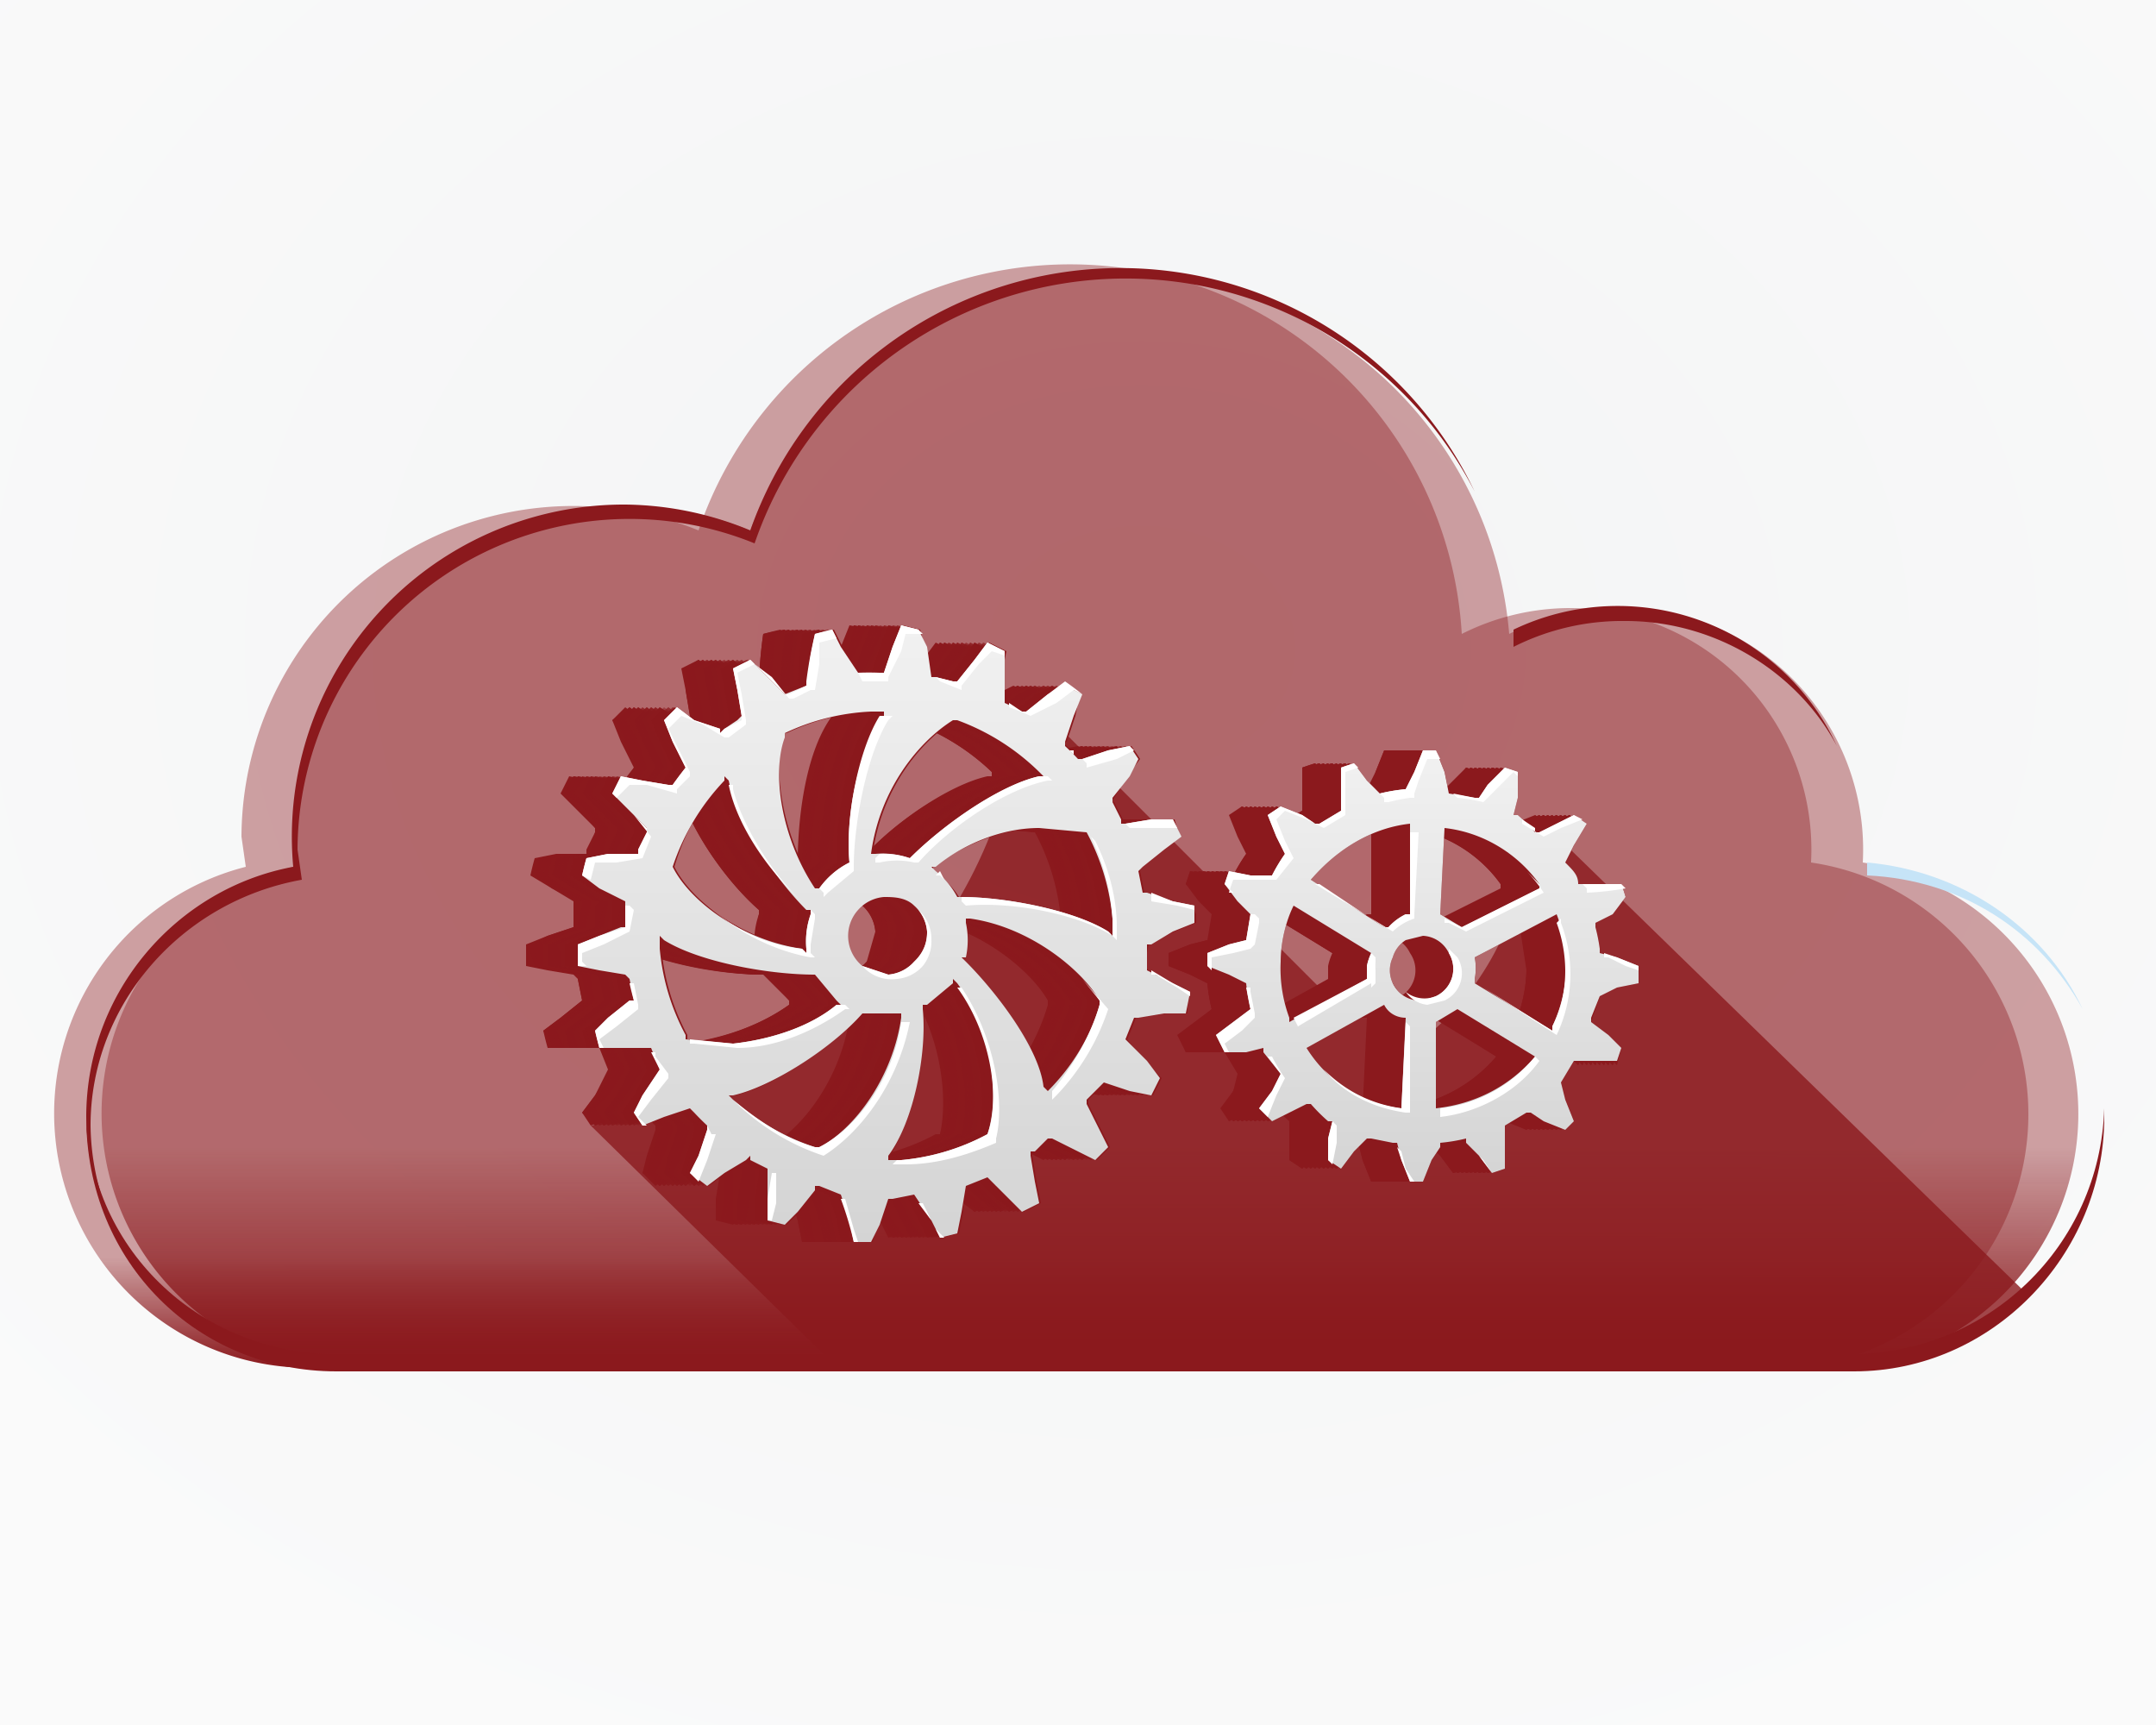 <svg xmlns="http://www.w3.org/2000/svg" viewBox="0 0 500 400"><rect x="0" y="0" width="500" height="400" fill="#333333" stroke="none"/><radialGradient id="a" cx="258.1" cy="150.1" r="321" gradientTransform="matrix(1.111 0 0 .889 -22 17)" gradientUnits="userSpaceOnUse"><stop offset="0" stop-color="#f3f4f5"/><stop offset="1" stop-color="#fafafa"/></radialGradient><path d="M0 0h500v400H0z" fill="url(#a)"/><linearGradient id="b" x1="242.4" x2="242.4" y1="317.1" y2="62.2" gradientUnits="userSpaceOnUse"><stop offset="0" stop-color="#8b191d"/><stop offset=".1" stop-color="#8b191d" stop-opacity=".4"/></linearGradient><path d="m57 201-1-7a77 77 0 0 1 106-71 91 91 0 0 1 177 24 56 56 0 0 1 25-6 56 56 0 0 1 56 59 59 59 0 0 1-2 117H67a59 59 0 0 1-10-116" fill="url(#b)"/><linearGradient id="c" x1="253.8" x2="253.8" y1="317.1" y2="62.2" gradientUnits="userSpaceOnUse"><stop offset="0" stop-color="#8b191d"/><stop offset=".2" stop-color="#8b191d" stop-opacity=".4"/></linearGradient><path d="M68 201v-7a77 77 0 0 1 106-71 91 91 0 0 1 176 24 56 56 0 0 1 25-6 56 56 0 0 1 57 59 59 59 0 0 1-3 117H78a59 59 0 0 1-10-116" fill="url(#c)"/><path d="M351 150a56 56 0 0 1 26-6c21 0 40 12 49 29a56 56 0 0 0-75-27v4" fill="#8b191d"/><path d="M433 203c22 1 40 13 50 31-9-19-28-32-50-34v3" fill="#c6e4f7"/><path d="M21 261c0-28 21-52 49-57l-1-7a77 77 0 0 1 106-71 91 91 0 0 1 167-12 91 91 0 0 0-168 9 77 77 0 0 0-29-6 77 77 0 0 0-77 84c-27 5-48 29-48 58a58 58 0 0 0 7 27 58 58 0 0 1-6-25" fill="#8b191d"/><g opacity=".8" fill="#8b191d"><path d="M356 189c-5 42-29 63-71 70l58 58h86c16 0 31-6 41-17z"/><path d="M238 161c-8 58-43 90-101 100l57 56h200l-71-71-3-14-9 2z"/></g><g fill="#8b191d"><path d="M351 238v1l-18-11v-1a13 13 0 0 0 0-5l19-10 2 13a33 33 0 0 1-3 13m-2-31a35 35 0 0 1 2 3v1l-18 9a13 13 0 0 0-2-3v-1l18-9zm1 33-2 3v1l-18-11 1-1 2-2v-1l17 11zm12-9 4-2 5-1v-2a33 33 0 0 0 0-2l-5-2-4-1v-1a40 40 0 0 0-1-5v-1l3-2 4-4a47 47 0 0 0-1-3h-10l-3-5 2-4 3-5-3-2-5 2-3 2h-1a41 41 0 0 0-5-4l1-4v-6l-3-1-4 4-3 3-6-1-1-5-2-5h-3l-2 5-2 4a40 40 0 0 0-6 1l-3-3-3-4a47 47 0 0 0-3 1v10l-5 3h-1l-3-2-5-2-3 2 2 5 2 4a41 41 0 0 0-3 5h-5l-5-1-1 3 3 4 3 3-1 6-4 1-5 2v2a33 33 0 0 0 0 1l5 2 4 2a41 41 0 0 0 1 6l-4 3-4 3 2 4h5l4-1v1l3 5h1-1l-1 4-3 4 2 3 5-2 4-2h1a41 41 0 0 0 4 4v9l3 2 3-4 3-3h1l5 1h1l1 4 2 5h3l2-5 1-3 1-1a40 40 0 0 0 6-1v1l3 3 3 4a47 47 0 0 0 3-1v-10l5-3h1l3 2 5 2 2-2-2-5-1-4 3-5h9l1 1 1-4-4-3-3-3 2-6m-37-39h1c9 1 17 6 22 13v1l-18 9-5-3zm-5-1h4l-1 21h-4zm-25 13c6-7 14-12 23-13v21h-1a13 13 0 0 0-4 3h-1l-17-11zm-3 4 2-3 17 11-2 3v1l-17-11zm-2 28a33 33 0 0 1-2-13c0-4 1-9 3-13l18 11a13 13 0 0 0-1 3v3l-18 10zm3 5-2-3 18-10v1l2 3-18 10zm23 16c-9-1-17-6-22-14l18-10c1 2 3 3 5 3zm6 0a34 34 0 0 1-4 0v-20h5zm-1-25a7 7 0 0 1-7-4 7 7 0 0 1 0-6 7 7 0 0 1 3-4l4-1a7 7 0 0 1 6 4 7 7 0 0 1-6 11m26 13c-6 7-14 11-23 12h-1l1-20 5-3 18 11z"/><path d="M351 238v1l-17-11v-1a13 13 0 0 0 0-5l18-10c2 4 3 9 2 13a33 33 0 0 1-3 13m-1-31a35 35 0 0 1 1 3v1l-18 9a13 13 0 0 0-1-3l-1-1 18-9zm0 33-2 3v1l-17-11v-1l2-2v-1l17 11zm12-9 4-2 5-1v-2a33 33 0 0 0 0-2l-5-2-3-1h-1v-1a40 40 0 0 0-1-5v-1h1l3-2 4-4a47 47 0 0 0-1-3h-10l-3-5 2-4 2-5-2-2-5 2-4 2a41 41 0 0 0-5-4v-10l-3-1-3 4-3 3h-1l-5-1-2-5-1-5h-4l-2 5-1 4h-1a40 40 0 0 0-5 1h-1l-2-3-4-4a47 47 0 0 0-3 1v10l-5 3-4-2-5-2-2 2 2 5 2 4h-1a41 41 0 0 0-3 5h-4l-6-1-1 3 4 4 3 3-1 6h-1l-4 1-5 2v2a33 33 0 0 0 0 1l5 2 4 2a41 41 0 0 0 1 6l-3 3-4 3 1 4h5l4-1h1v1l3 5-2 4-2 4 2 3 5-2 4-2a41 41 0 0 0 5 4l-1 4v5l3 2 4-4 3-3 6 1 1 4 2 5h3l2-5 2-3v-1a40 40 0 0 0 6-1v1l3 3 3 4a47 47 0 0 0 4-1v-6l-1-4h1l5-3 4 2 4 2 3-2-2-5-2-4 3-5h9l1 1 2-4-4-3-3-3 1-6m-36-39c9 1 17 6 22 13l1 1-19 9-4-3h-1zm-6-1h4v21h-4zm-24 13c5-7 13-12 22-13h1l-1 21a13 13 0 0 0-5 3l-18-11zm-4 4 2-3 18 11h-1l-1 3-1 1-17-11zm-2 28a33 33 0 0 1-2-13c0-4 1-9 3-13l18 11a13 13 0 0 0 0 3v3l-18 10zm3 5-2-3 18-10v1l2 3-18 10zm24 16h-1c-9-1-17-6-22-14l18-10c2 2 3 3 5 3zm5 0a34 34 0 0 1-3 0h-1l1-20h4zm-1-25a7 7 0 0 1-6-4 7 7 0 0 1-1-6 7 7 0 0 1 4-4l4-1a7 7 0 0 1 6 4 7 7 0 0 1-7 11m26 13c-6 7-14 11-23 12l1-20 5-3 17 11z"/><path d="M352 238v1l-18-11v-1a13 13 0 0 0 0-5l18-10h1a33 33 0 0 1-1 26m-2-31 2 3v1l-18 9-2-3v-1l18-9zm1 33-2 3v1l-18-11 1-1 1-2 1-1 17 11zm12-9 4-2 5-1v-4l-5-2-4-1v-1l-1-5v-1l3-2 4-4a47 47 0 0 0-1-3h-10l-3-5 2-4 2-5-2-2-5 2-4 2a41 41 0 0 0-5-4l1-4v-6l-3-1-4 4-3 3-6-1-1-5-2-5h-3l-2 5-2 4-6 1-3-3-3-4-4 1v5l1 4v1h-1l-5 3-4-2-4-2-3 2 2 5 2 4a41 41 0 0 0-3 5h-5l-5-1-2 3 4 4 3 3-1 6-4 1-5 2v3l5 2 3 2h1l1 6h-1l-3 3-4 3 1 4h6l4-1v1l3 5-2 4-2 4 2 3 5-2 4-2a41 41 0 0 0 5 4v9l3 2 3-4 3-3h1l5 1h1l1 4 1 5h4l2-5 1-3v-1h1l5-1h1v1l2 3 4 4 3-1v-10l5-3 4 2 5 2 2-2-2-5-2-4h1l3-5h9l1 1 1-4-4-3-3-3 2-6m-37-39h1c9 1 17 6 22 13v1l-18 9-5-3zm-5-1h4l-1 21h-4zm-25 13c6-7 14-12 23-13v21h-1l-5 3-17-11zm-3 4 2-3 17 11-2 3v1l-17-11zm-2 28a33 33 0 0 1-2-13c0-4 1-9 3-13l17 11v6l-18 10zm2 5-1-3 18-10v1l1 3h1l-18 10zm24 16c-9-1-17-6-22-14h-1l19-10c1 2 3 3 5 3zm6 0h-1a34 34 0 0 1-3 0v-20h4zm-1-25c-3 0-5-2-7-4a7 7 0 0 1 0-6 7 7 0 0 1 3-4 7 7 0 0 1 10 3 7 7 0 0 1-6 11m26 13c-6 7-14 11-23 12h-1l1-20 5-3 18 11z"/><path d="M352 238v1l-18-11 1-1a13 13 0 0 0 0-5l18-10a33 33 0 0 1-1 26m-2-31 2 3v1l-18 9-1-3-1-1 18-9zm1 33-2 3v1l-17-11v-1l2-2v-1l17 11zm12-9 4-2 5-1v-4l-5-2-3-1h-1v-1l-1-5v-1l4-2 4-4a47 47 0 0 0-2-3h-9l-3-5h-1 1l2-4 2-5-2-2-5 2-4 2a41 41 0 0 0-5-4v-10l-3-1-3 4-3 3h-1l-5-1-2-5-2-5h-3l-2 5-1 4h-1l-5 1h-1l-3-3-3-4-3 1v10l-5 3-4-2-5-2-2 2 2 5 1 4h1-1a41 41 0 0 0-3 5h-5l-5-1-1 3 4 4 3 3-2 6-4 1-5 2v3l5 2 4 2 1 6-3 3-4 3 1 4h5l4-1h1v1l3 5-2 4-3 4 3 3 5-2 3-2h1a41 41 0 0 0 5 4l-1 4v5l3 2 4-4 3-3 6 1 1 4 2 5h3l2-5 2-3v-1l6-1v1l3 3 3 4 3-1v-10l5-3h1l4 2 4 2 3-2-2-5-2-4 3-5h9l1 1 2-4-4-3-3-3 1-6m-36-39c9 1 17 6 22 13v1l-18 9-5-3zm-6-1h4v21h-5zm-25 13c6-7 14-12 23-13h1l-1 21c-2 1-4 1-5 3l-18-11zm-3 4 2-3 18 11h-1l-1 3-1 1-17-11zm-2 28a33 33 0 0 1-2-13c0-4 1-9 3-13l18 11-1 3 1 3-19 10zm3 5-2-3 18-10v1l2 3-18 10zm24 16h-1c-9-1-17-6-22-14l18-10c2 2 3 3 5 3zm5 0a34 34 0 0 1-4 0l1-20h4zm-1-25c-3 0-5-2-6-4a7 7 0 0 1-1-6 7 7 0 0 1 4-4 7 7 0 0 1 10 3 7 7 0 0 1-7 11m26 13c-6 7-14 11-23 12v-20h1l4-3h1l17 11z"/><path d="m353 238-1 1-17-11v-1a13 13 0 0 0 0-5l18-10c2 4 3 9 3 13a33 33 0 0 1-3 13m-2-31a35 35 0 0 1 2 3v1l-18 9a13 13 0 0 0-2-3v-1l18-9zm1 33-2 3v1l-18-11v-1l2-2v-1l18 11zm11-9h1l4-2 5-1v-2a33 33 0 0 0 0-2l-5-2-4-1v-1a40 40 0 0 0-1-5v-1l3-2 4-4a47 47 0 0 0-1-3h-10l-3-5 2-4 2-5-2-2-5 2-4 2a41 41 0 0 0-5-4v-4l1-6-3-1-4 4-3 3-6-1-1-5-2-5h-4l-2 5-1 4a40 40 0 0 0-6 1l-3-3-4-4a47 47 0 0 0-3 1v10l-5 3-4-2-4-2-3 2 2 5 2 4a41 41 0 0 0-4 5h-4l-5-1-2 3 4 4 3 3-1 6-4 1-5 2-1 2a33 33 0 0 0 0 1l5 2 4 2a41 41 0 0 0 1 6l-3 3-4 3 1 4h6l4-1v1l3 5-2 4-2 4 2 3 5-2 4-2a41 41 0 0 0 5 4v4l-1 5 3 2 4-4 3-3 6 1 2 4 1 5h4l2-5 1-3v-1h1a40 40 0 0 0 5-1l1 1 2 3 4 4a47 47 0 0 0 3-1v-10l5-3 4 2 5 2 2-2-2-5-2-4 4-5h10l1-3-4-3-3-3v-1l1-5m-36-39h1c8 1 16 6 22 13v1l-18 9h-1l-4-3zm-5-1h4l-1 21h-4zm-25 13c5-7 14-12 23-13l-1 21a13 13 0 0 0-5 3l-17-11zm-3 4 1-3h1l17 11-2 3v1l-18-11zm-2 28a33 33 0 0 1-2-13c0-4 1-9 3-13l17 11a13 13 0 0 0 0 3v3l-18 10zm2 5-1-3 18-10v1l1 3h1l-18 10zm24 16c-9-1-17-6-22-14h-1l19-10 4 3h1zm6 0h-1a34 34 0 0 1-3 0h-1l1-20h4zm-2-25a7 7 0 0 1-6-4 7 7 0 0 1 0-6 7 7 0 0 1 3-4l4-1a7 7 0 0 1 6 4 7 7 0 0 1-7 11m26 13c-5 7-14 11-22 12h-1l1-20 5-3 18 11z"/><path d="M353 238v1l-18-11v-1a13 13 0 0 0 1-5l18-10 2 13a33 33 0 0 1-3 13m-2-31a35 35 0 0 1 2 3v1l-18 9a13 13 0 0 0-2-3v-1l18-9zm1 33-2 3v1l-17-11v-1l2-2v-1l17 11zm12-9 4-2 5-1v-2a33 33 0 0 0 0-2l-5-2-4-1v-1a40 40 0 0 0-1-5v-1l4-2 4-4a47 47 0 0 0-2-3h-9l-4-5 2-4 3-5-3-2-4 2-4 2h-1a41 41 0 0 0-4-4h-1l1-4v-6l-3-1-3 4-3 3h-1l-5-1-2-5-2-5h-3l-2 5-2 4a40 40 0 0 0-6 1l-3-3-3-4a47 47 0 0 0-3 1v10l-5 3h-1l-3-2-5-2-2 2 2 5 1 4a41 41 0 0 0-3 5h-5l-5-1-1 3 3 4 3 3h1l-2 6-4 1-5 2v2a33 33 0 0 0 0 1l5 2 4 2a41 41 0 0 0 1 6l-4 3-3 3 1 4h5l4-1 1 1 3 5-2 4-3 4 3 3 4-2 4-2h1a41 41 0 0 0 4 4h1l-1 4v5l3 2 4-4 2-3h1l5 1h1l1 4 2 5h3l2-5 2-3v-1a40 40 0 0 0 6-1v1l3 3 3 4a47 47 0 0 0 3-1v-10l5-3h1l3 2 5 2 3-2-3-5-1-4 3-5h9l1 1 1-4-3-3-3-3h-1l2-6m-36-39c9 1 17 6 22 13v1l-18 9-5-3zm-6-1h4v21h-5zm-25 13c6-7 14-12 23-13v21a13 13 0 0 0-5 3l-18-11zm-3 4 2-3 17 11-2 3v1l-17-11zm-2 28a33 33 0 0 1-2-13c0-4 1-9 3-13l18 11a13 13 0 0 0-1 3l1 3-19 10zm3 5-2-3 18-10v1l2 3-18 10zm23 16c-9-1-17-6-22-14l18-10c2 2 3 3 5 3zm6 0a34 34 0 0 1-4 0l1-20h4zm-1-25a7 7 0 0 1-6-4 7 7 0 0 1-1-6 7 7 0 0 1 4-4l3-1a7 7 0 0 1 6 4 7 7 0 0 1-6 11m26 13c-6 7-14 11-23 12v-20h1l4-3h1l17 11z"/><path d="m354 238-1 1-17-11v-1a13 13 0 0 0 0-5l18-10c2 4 3 9 3 13a33 33 0 0 1-4 13m-1-31a35 35 0 0 1 1 3l1 1-18 9h-1a13 13 0 0 0-1-3v-1l18-9zm0 33-1 3-1 1-17-11v-1l2-2v-1l18 11zm12-9h1l3-2 6-1v-2a33 33 0 0 0 0-2l-5-2-4-1v-1a40 40 0 0 0-1-5v-1l3-2 4-4a47 47 0 0 0-1-3h-10l-3-5 2-4 2-5-2-2-5 2-4 2a41 41 0 0 0-5-4v-4l1-6-3-1-4 4-3 3-6-1-2-5-1-5h-4l-2 5-1 4a40 40 0 0 0-6 1h-1l-2-3-4-4a47 47 0 0 0-3 1v10l-5 3-4-2-5-2-2 2 2 5 2 4a41 41 0 0 0-4 5h-4l-6-1-1 3 4 4 3 3-1 6h-1l-3 1-6 2v2a33 33 0 0 0 0 1l5 2 4 2a41 41 0 0 0 1 6l-3 3-4 3 1 4h5l5-1v1l3 5-2 4-2 4 2 3 5-2 4-2a41 41 0 0 0 5 4v4l-1 5 3 2 4-4 3-3 6 1 1 4 2 5h4l2-5 1-3v-1a40 40 0 0 0 6-1l1 1 2 3 4 4a47 47 0 0 0 3-1v-10l5-3 4 2 5 2 2-2-2-5-2-4 4-5h9v1l2-4-4-3-3-3 1-6m-36-39h1c8 1 16 6 21 13l1 1-18 9h-1l-4-3h-1zm-6-1h5l-1 21h-4zm-24 13c5-7 14-12 22-13h1l-1 21a13 13 0 0 0-5 3l-18-11zm-4 4 2-3h1l17 11-2 3v1l-18-11zm-1 28a33 33 0 0 1-3-13l3-13h1l17 11a13 13 0 0 0 0 3v3l-18 10zm2 5-1-3h-1l18-10 1 1 1 3-18 10zm24 16h-1c-8-1-16-6-22-14l18-10h1l4 3h1zm6 0h-1a34 34 0 0 1-3 0h-1l1-20h4zm-2-25a7 7 0 0 1-6-4 7 7 0 0 1-1-6 7 7 0 0 1 4-4l4-1a7 7 0 0 1 6 4 7 7 0 0 1-7 11m26 13c-5 7-14 11-23 12l1-20 5-3 18 11z"/><path d="M354 238v1l-18-11v-1a13 13 0 0 0 0-5l19-10a33 33 0 0 1-1 26m-2-31 2 3v1l-18 9-2-3v-1l18-9zm1 33-2 3v1l-18-11 1-1 2-2v-1l17 11zm12-9 4-2 5-1v-4l-5-2-4-1v-1l-1-5v-1l3-2 4-4a47 47 0 0 0-1-3h-10c0-2-2-3-3-5l2-4 3-5-3-2-5 2-3 2h-1a41 41 0 0 0-4-4h-1l1-4v-6l-3-1-4 4-3 3-6-1-1-5-2-5h-3l-2 5-2 4-6 1-3-3-3-4-3 1v10l-5 3h-1l-3-2-5-2-3 2 2 5 2 4a41 41 0 0 0-3 5h-5l-5-1-1 3 3 4 3 3h1-1l-1 6-4 1-5 2v3l5 2 4 2 1 6-4 3-4 3 2 4h5l4-1v1l3 5h1-1l-1 4-3 4 2 3 5-2 4-2h1a41 41 0 0 0 4 4v9l3 2 3-4 3-3h1l5 1h1l1 4 2 5h3l2-5 1-3 1-1 6-1v1l3 3 3 4 3-1v-10l5-3h1l3 2 5 2 2-2-2-5-1-4 3-5h9l1 1 1-4-3-3-4-3 2-6m-36-39c9 1 17 6 22 13v1l-18 9-5-3zm-6-1h4l-1 21h-4zm-25 13c6-7 14-12 23-13v21h-1l-4 3h-1l-17-11zm-3 4 2-3 17 11-2 3v1l-17-11zm-2 28a33 33 0 0 1-2-13c0-4 1-9 3-13l18 11-1 3v3l-18 10zm3 5-2-3 18-10v1l2 3-18 10zm23 16c-9-1-17-6-22-14l18-10c1 2 3 3 5 3zm6 0a34 34 0 0 1-4 0v-20h5zm-1-25c-3 0-5-2-7-4a7 7 0 0 1 0-6 7 7 0 0 1 3-4 7 7 0 0 1 10 3 7 7 0 0 1-6 11m26 13c-6 7-14 11-23 12h-1l1-20 5-3 18 11z"/><path d="M354 238v1l-17-11v-1a13 13 0 0 0 0-5l18-10a33 33 0 0 1-1 26m-1-31 1 3v1l-18 9-1-3-1-1 18-9zm0 33-2 3v1l-17-11v-1l2-2v-1l18 11zm12-9 4-2 5-1v-4l-5-2-3-1h-1v-6l-1-1h1l3-2 4-4a47 47 0 0 0-1-3h-10l-3-5 2-4 2-5-2-2-5 2-4 2a41 41 0 0 0-5-4v-4l1-6-4-1-3 4-3 3-6-1-2-5-1-5h-4l-2 5-1 4h-1l-5 1h-1l-2-3-4-4-3 1v10l-5 3-4-2-5-2-2 2 2 5 2 4a41 41 0 0 0-4 5h-4l-6-1-1 3 4 4 3 3-1 6h-1l-4 1-5 2v3l5 2 4 2 1 6-3 3-4 3 1 4h5l4-1h1v1l3 5-2 4-2 4 2 3 5-2 4-2a41 41 0 0 0 5 4v4l-1 5 3 2 4-4 3-3 6 1 1 4 2 5h3l2-5 2-3v-1l6-1v1l3 3 3 4 4-1v-6l-1-4h1l5-3 4 2 4 2 3-2-2-5-2-4 4-5h8l1 1 2-4-4-3-3-3 1-6m-36-39c9 1 17 6 22 13l1 1-19 9-4-3h-1zm-6-1h5l-1 21h-4zm-24 13c5-7 13-12 22-13h1l-1 21c-2 1-4 1-5 3l-18-11zm-4 4 2-3 18 11h-1l-1 3v1l-18-11zm-1 28a33 33 0 0 1-3-13c0-4 1-9 3-13h1l17 11v6l-18 10zm2 5-2-3 18-10v1l2 3-18 10zm24 16h-1c-9-1-17-6-22-14l18-10c2 2 3 3 5 3zm5 0a34 34 0 0 1-3 0h-1l1-20h4zm-1-25c-2 0-5-2-6-4a7 7 0 0 1-1-6 7 7 0 0 1 4-4 7 7 0 0 1 10 3 7 7 0 0 1-7 11m26 13c-5 7-14 11-23 12l1-20 5-3 17 11z"/><path d="M355 238v1l-18-11v-1a13 13 0 0 0 0-5l18-10h1l2 13a33 33 0 0 1-3 13m-2-31a35 35 0 0 1 2 3v1l-18 9a13 13 0 0 0-2-3v-1l18-9zm1 33-2 3v1l-18-11 1-1 1-2 1-1 17 11zm12-9 4-2 5-1v-2a33 33 0 0 0 0-2l-5-2-4-1v-1a40 40 0 0 0-1-5v-1l3-2 4-4a47 47 0 0 0-1-3h-10l-3-5 2-4 2-5-2-2-5 2-3 2h-1a41 41 0 0 0-5-4l1-4v-6l-3-1-4 4-3 3-6-1-1-5-2-5h-3l-2 5-2 4a40 40 0 0 0-6 1l-3-3-3-4a47 47 0 0 0-4 1l1 5v5h-1l-4 3h-1l-4-2-4-2-3 2 2 5 2 4a41 41 0 0 0-3 5h-5l-5-1-2 3 4 4 3 3-1 6-4 1-5 2v2a33 33 0 0 0 0 1l5 2 3 2h1a41 41 0 0 0 1 6h-1l-3 3-4 3 1 4h6l4-1v1l3 5-2 4-2 4 2 3 5-2 4-2a41 41 0 0 0 5 4v9l3 2 3-4 3-3h1l5 1h1l1 4 1 5h4l2-5 1-3v-1h1a40 40 0 0 0 5-1h1v1l2 3 4 4a47 47 0 0 0 3-1v-10l5-3 4 2 5 2 2-2-2-5-2-4h1l3-5h9l1 1 1-4-4-3-3-3 2-6m-37-39h1c9 1 17 6 22 13v1l-18 9-5-3zm-5-1h4l-1 21h-4zm-25 13c6-7 14-12 23-13v21h-1a13 13 0 0 0-5 3l-17-11zm-3 4 2-3 17 11-2 3v1l-17-11zm-2 28a33 33 0 0 1-2-13c0-4 1-9 3-13l17 11a13 13 0 0 0 0 3v3l-18 10zm2 5-1-3 18-10v1l1 3h1l-18 10zm24 16c-9-1-17-6-22-14h-1l19-10c1 2 3 3 5 3zm6 0h-1a34 34 0 0 1-3 0v-20h5zm-1-25a7 7 0 0 1-7-4 7 7 0 0 1 0-6 7 7 0 0 1 3-4l4-1a7 7 0 0 1 6 4 7 7 0 0 1-6 11m26 13c-6 7-14 11-23 12h-1l1-20 5-3 18 11z"/><path d="M355 238v1l-18-11 1-1a13 13 0 0 0 0-5l18-10c2 4 2 9 2 13a33 33 0 0 1-3 13m-2-31a35 35 0 0 1 2 3v1l-18 9a13 13 0 0 0-1-3l-1-1 18-9zm1 33-2 3v1l-17-11v-1l2-2v-1l17 11zm12-9 4-2 5-1v-2a33 33 0 0 0 0-2l-5-2-3-1h-1v-1a40 40 0 0 0-1-5v-1l4-2 4-4a47 47 0 0 0-2-3h-9l-3-5 2-4 2-5-2-2-5 2-4 2a41 41 0 0 0-5-4v-10l-3-1-3 4-3 3h-1l-5-1-2-5-2-5h-3l-2 5-1 4h-1a40 40 0 0 0-5 1h-1l-3-3-3-4a47 47 0 0 0-3 1v10l-5 3-4-2-5-2-2 2 2 5 1 4h1-1a41 41 0 0 0-3 5h-5l-5-1-1 3 4 4 3 3-2 6-4 1-5 2v2a33 33 0 0 0 0 1l5 2 4 2a41 41 0 0 0 1 6l-3 3-4 3 1 4h5l4-1h1v1l3 5-2 4-3 4 3 3 5-2 3-2h1a41 41 0 0 0 5 4l-1 4v5l3 2 4-4 3-3 6 1 1 4 2 5h3l2-5 2-3v-1a40 40 0 0 0 6-1v1l3 3 3 4a47 47 0 0 0 3-1v-10l5-3h1l4 2 4 2 3-2-2-5-2-4 3-5h9l1 1 2-4-4-3-3-3 1-6m-36-39c9 1 17 6 22 13v1l-18 9-5-3zm-6-1h4v21h-5zm-25 13c6-7 14-12 23-13h1l-1 21a13 13 0 0 0-5 3l-18-11zm-3 4 2-3 18 11h-1l-1 3-1 1-17-11zm-2 28a33 33 0 0 1-2-13c0-4 1-9 3-13l18 11a13 13 0 0 0-1 3l1 3-18 10zm3 5-2-3 18-10v1l2 3-18 10zm24 16h-1c-9-1-17-6-22-14l18-10c2 2 3 3 5 3zm5 0a34 34 0 0 1-4 0l1-20h4zm-1-25a7 7 0 0 1-6-4 7 7 0 0 1-1-6 7 7 0 0 1 4-4l3-1a7 7 0 0 1 7 4 7 7 0 0 1-7 11m26 13c-6 7-14 11-23 12v-20h1l4-3h1l17 11z"/><path d="m356 238-1 1-17-11v-1a13 13 0 0 0 0-5l18-10c2 4 3 9 3 13a33 33 0 0 1-3 13m-2-31a35 35 0 0 1 2 3v1l-18 9a13 13 0 0 0-2-3v-1l18-9zm1 33-2 3v1l-18-11v-1l2-2v-1l18 11zm11-9h1l4-2 5-1v-2a33 33 0 0 0 0-2l-5-2-4-1v-1a40 40 0 0 0-1-5v-1l3-2 4-4a47 47 0 0 0-1-3h-10l-3-5 2-4 2-5-2-2-5 2-4 2a41 41 0 0 0-5-4v-4l1-6-3-1-4 4-3 3-6-1-1-5-2-5h-4l-2 5-1 4a40 40 0 0 0-6 1l-3-3-4-4a47 47 0 0 0-3 1v5l1 4v1h-1l-5 3-4-2-4-2-3 2 2 5 2 4a41 41 0 0 0-4 5h-4l-5-1-2 3 4 4 3 3-1 6-4 1-5 2-1 2a33 33 0 0 0 0 1l5 2 4 2a41 41 0 0 0 1 6h1-1l-3 3-4 3 1 4h6l4-1v1l3 5-2 4-2 4 2 3 5-2 4-2a41 41 0 0 0 5 4v4l-1 5 3 2 4-4 3-3 6 1 2 4 1 5h4l2-5 1-3v-1h1a40 40 0 0 0 5-1l1 1 2 3 4 4a47 47 0 0 0 3-1v-10l5-3 4 2 5 2 2-2-2-5-2-4 4-5h9l1 1 1-4-4-3-3-3 1-6m-36-39h1c8 1 16 6 22 13v1l-18 9h-1l-4-3zm-5-1h4l-1 21h-4zm-25 13c5-7 14-12 23-13l-1 21a13 13 0 0 0-5 3l-17-11zm-3 4 1-3h1l17 11-2 3v1l-18-11zm-2 28a33 33 0 0 1-2-13c0-4 1-9 3-13l17 11a13 13 0 0 0 0 3v3l-18 10zm2 5-1-3 18-10v1l1 3h1l-18 10zm24 16c-9-1-17-6-22-14h-1l19-10 4 3h1zm6 0h-1a34 34 0 0 1-3 0h-1l1-20h4zm-2-25a7 7 0 0 1-6-4 7 7 0 0 1 0-6 7 7 0 0 1 3-4l4-1a7 7 0 0 1 6 4 7 7 0 0 1-7 11m26 13c-5 7-13 11-22 12h-1l1-20 5-3 18 11z"/><path d="M356 238v1l-18-11v-1a13 13 0 0 0 1-5l18-10a33 33 0 0 1-1 26m-2-31 2 3v1l-18 9-2-3v-1l18-9zm1 33-2 3v1l-17-11v-1l2-2v-1l17 11zm12-9 4-2 5-1v-4l-5-2-4-1v-1l-1-5v-1l4-2 4-4a47 47 0 0 0-2-3h-9l-3-5h-1l2-4 3-5-3-2-4 2-4 2h-1a41 41 0 0 0-4-4h-1l1-4v-6l-3-1-3 4-3 3h-1l-5-1-2-5-2-5h-3l-2 5-2 4-6 1-3-3-3-4-3 1v10l-5 3h-1l-3-2-5-2-2 2 2 5 1 4a41 41 0 0 0-3 5h-5l-5-1-1 3 3 4 3 3h1l-2 6-4 1-5 2v3l5 2 4 2 1 6-3 3-4 3 1 4h5l4-1 1 1 3 5-2 4-3 4 3 3 4-2 4-2h1a41 41 0 0 0 4 4h1l-1 4v5l3 2 4-4 2-3h1l6 1 1 4 2 5h3l2-5 2-3v-1l6-1v1l3 3 3 4 3-1v-10l5-3h1l3 2 5 2 3-2-3-5-1-4 3-5h9l1 1 1-4-3-3-3-3h-1l2-6m-36-39c9 1 17 6 22 13v1l-18 9-5-3zm-6-1h4v21h-5zm-25 13c6-7 14-12 23-13h1l-1 21c-2 1-4 1-5 3l-18-11zm-3 4 2-3 18 11h-1l-2 3v1l-17-11zm-2 28a33 33 0 0 1-2-13c0-4 1-9 3-13l18 11-1 3 1 3-19 10zm3 5-2-3 18-10v1l2 3-18 10zm23 16c-9-1-17-6-22-14l18-10c2 2 3 3 5 3zm6 0a34 34 0 0 1-4 0l1-20h4zm-1-25c-3 0-5-2-6-4a7 7 0 0 1-1-6 7 7 0 0 1 4-4 7 7 0 0 1 10 3 7 7 0 0 1-7 11m26 13c-6 7-14 11-23 12v-20h1l4-3h1l17 11z"/><path d="m357 238-1 1-17-11v-1a13 13 0 0 0 0-5l18-10a33 33 0 0 1 0 26m-2-31 1 3 1 1-18 9h-1l-1-3v-1l18-9zm0 33-1 3-1 1-17-11v-1l2-2v-1l18 11zm12-9h1l3-2 6-1v-4l-5-2-4-1v-1l-1-5v-1l3-2 4-4a47 47 0 0 0-1-3h-10l-3-5 2-4 2-5-2-2-5 2-4 2a41 41 0 0 0-5-4v-4l1-6-3-1-4 4-3 3-6-1-2-5-1-5h-4l-2 5-1 4-6 1h-1l-2-3-4-4-3 1v10l-5 3-4-2-5-2-2 2 2 5 2 4a41 41 0 0 0-4 5h-4l-5-1-2 3 4 4 3 3-1 6h-1l-3 1-6 2v3l5 2 4 2 1 6-3 3-4 3 1 4h5l5-1v1l3 5-2 4-2 4 2 3 5-2 4-2a41 41 0 0 0 5 4v4l-1 5 3 2 4-4 3-3 6 1 1 4 2 5h4l2-5 1-3v-1l6-1 1 1 2 3 4 4 3-1v-10l5-3 4 2 5 2 2-2-2-5-2-4 4-5h9v1l2-4-4-3-3-3 1-6m-36-39h1c8 1 16 6 22 13v1l-18 9h-1l-4-3h-1zm-6-1h5l-1 21h-4zm-24 13c5-7 14-12 22-13h1l-1 21-5 3-18-11zm-3 4 1-3h1l17 11-2 3v1l-18-11zm-2 28a33 33 0 0 1-3-13l3-13h1l17 11v6l-18 10zm2 5-1-3h-1l18-10 1 1 1 3-18 10zm24 16h-1c-8-1-16-6-22-14l18-10h1l4 3h1zm6 0h-1a34 34 0 0 1-3 0h-1l1-20h4zm-2-25c-2 0-5-2-6-4a7 7 0 0 1-1-6 7 7 0 0 1 4-4 7 7 0 0 1 10 3 7 7 0 0 1-7 11m26 13c-5 7-14 11-23 12l1-20 5-3 18 11z"/><path d="M357 238v1l-18-11v-1a13 13 0 0 0 0-5l19-10 2 13a33 33 0 0 1-3 13m-2-31a35 35 0 0 1 2 3v1l-18 9a13 13 0 0 0-2-3v-1l18-9zm1 33-2 3v1l-18-11 1-1 2-2v-1l17 11zm12-9 4-2 5-1v-2a33 33 0 0 0 0-2l-5-2-4-1v-1a40 40 0 0 0-1-5v-1l3-2 4-4a47 47 0 0 0-1-3h-10c0-2-2-3-3-5l2-4 3-5-3-2-5 2-3 2h-1a41 41 0 0 0-4-4h-1l1-4v-6l-3-1-4 4-2 3h-1l-6-1-1-5-2-5h-3l-2 5-2 4a40 40 0 0 0-6 1l-3-3-3-4a47 47 0 0 0-3 1v10l-5 3h-1l-3-2-5-2-3 2 2 5 2 4a41 41 0 0 0-3 5h-5l-5-1-1 3 3 4 3 3h1-1l-1 6-4 1-5 2v2a33 33 0 0 0 0 1l5 2 4 2a41 41 0 0 0 1 6l-4 3-4 3 2 4h5l4-1v1l3 5h1l-2 4-3 4 2 3 5-2 4-2h1a41 41 0 0 0 4 4h1-1v9l3 2 3-4 3-3h1l5 1h1l1 4 2 5h3l2-5 1-3 1-1a40 40 0 0 0 6-1v1l3 3 3 4a47 47 0 0 0 3-1v-10l5-3h1l3 2 5 2 2-2-2-5-1-4 3-5h9l1 1 1-4-3-3-4-3 2-6m-36-39c9 1 17 6 22 13v1l-18 9-5-3zm-6-1h4l-1 21h-4zm-25 13c6-7 14-12 23-13v21h-1a13 13 0 0 0-4 3h-1l-17-11zm-3 4 2-3 17 11-2 3v1l-17-11zm-2 28a33 33 0 0 1-2-13c0-4 1-9 3-13l18 11a13 13 0 0 0-1 3v3l-18 10zm3 5-2-3 18-10v1l2 3-18 10zm23 16c-9-1-17-6-22-14l18-10c1 2 3 3 5 3zm6 0a34 34 0 0 1-4 0v-20h5zm-1-25a7 7 0 0 1-7-4 7 7 0 0 1 0-6 7 7 0 0 1 3-4l4-1a7 7 0 0 1 6 4 7 7 0 0 1-6 11m26 13c-6 7-14 11-23 12h-1l1-20 5-3 18 11z"/><path d="M357 238v1l-17-11v-1a13 13 0 0 0 0-5l18-10c2 4 3 9 2 13a33 33 0 0 1-3 13m-1-31a35 35 0 0 1 1 3v1l-18 9a13 13 0 0 0-1-3l-1-1 18-9zm0 33-2 3v1l-17-11v-1l2-2v-1l18 11zm12-9 4-2 5-1v-2a33 33 0 0 0 1-2l-5-2-4-1-1-1a40 40 0 0 0 0-5l-1-1h1l3-2 4-4a47 47 0 0 0-1-3h-10l-3-5 2-4 2-5-2-2-5 2-4 2a41 41 0 0 0-5-4v-4l1-6-4-1-3 4-3 3-6-1-2-5-1-5h-4l-2 5-1 4h-1a40 40 0 0 0-5 1h-1l-2-3-4-4a47 47 0 0 0-3 1v10l-5 3-4-2-5-2-2 2 2 5 2 4a41 41 0 0 0-4 5h-4l-6-1-1 3 4 4 3 3-1 6h-1l-4 1-5 2v2a33 33 0 0 0 0 1l5 2 4 2a41 41 0 0 0 1 6l-3 3-4 3 1 4h5l4-1h1v1l3 5-2 4-2 4 2 3 5-2 4-2a41 41 0 0 0 5 4v4l-1 5 3 2 4-4 3-3 6 1 1 4 2 5h3l2-5 2-3v-1a40 40 0 0 0 6-1v1l3 3 3 4a47 47 0 0 0 4-1v-6l-1-4h1l5-3 4 2 4 2 3-2-2-5-2-4 4-5h8l1 1 2-4-4-3-3-3 1-6m-36-39c9 1 17 6 22 13l1 1-19 9-4-3h-1zm-6-1h5l-1 21h-4zm-24 13c5-7 13-12 22-13h1l-1 21a13 13 0 0 0-5 3l-18-11zm-4 4 2-3 18 11-2 3v1l-18-11zm-1 28a33 33 0 0 1-3-13c0-4 1-9 3-13h1l17 11a13 13 0 0 0 0 3v3l-18 10zm2 5-2-3 18-10v1l2 3-18 10zm24 16h-1c-8-1-16-6-22-14l18-10h1c1 2 2 3 4 3zm5 0a34 34 0 0 1-3 0h-1l1-20h4zm-1-25a7 7 0 0 1-6-4 7 7 0 0 1-1-6 7 7 0 0 1 4-4l4-1a7 7 0 0 1 6 4 7 7 0 0 1-7 11m26 13c-5 7-14 11-23 12l1-20 5-3 17 11z"/><path d="M358 238v1l-18-11v-1a13 13 0 0 0 0-5l18-10h1l2 13a33 33 0 0 1-3 13m-2-31 2 3v1l-18 9-2-3v-1l18-9zm1 33-2 3v1l-18-11 1-1 1-2 1-1 17 11zm12-9 4-2 5-1v-4l-5-2-4-1v-1l-1-5v-1l3-2 4-4a47 47 0 0 0-1-3h-10l-3-5 2-4 3-5-3-2-5 2-3 2h-1a41 41 0 0 0-5-4l1-4v-6l-3-1-4 4-3 3-6-1-1-5-2-5h-3l-2 5-2 4-6 1-3-3-3-4-4 1 1 5v5h-1l-4 3h-1l-4-2-4-2-3 2 2 5 2 4a41 41 0 0 0-3 5h-5l-5-1-2 3 4 4 3 3-1 6-4 1-5 2v3l5 2 3 2h1l1 6h-1l-3 3-4 3 1 4h6l4-1v1l3 5-2 4-2 4 2 3 5-2 4-2a41 41 0 0 0 5 4v9l3 2 3-4 3-3h1l5 1h1l1 4 1 5h4l2-5 1-3v-1h1l5-1h1v1l3 3 3 4 3-1v-10l5-3 4 2 5 2 2-2-2-5-1-4h-1 1l3-5h9l1 1 1-4-4-3-3-3 2-6m-37-39h1c9 1 17 6 22 13v1l-18 9-5-3zm-5-1h4l-1 21h-4zm-25 13c6-7 14-12 23-13v21h-1l-4 3h-1l-17-11zm-3 4 2-3 17 11-2 3v1l-17-11zm-2 28a33 33 0 0 1-2-13c0-4 1-9 3-13l17 11v6l-18 10zm3 5-2-3 18-10v1l1 3h1l-18 10zm23 16c-9-1-17-6-22-14l18-10c1 2 3 3 5 3zm6 0h-1a34 34 0 0 1-3 0v-20h5zm-1-25c-3 0-5-2-7-4a7 7 0 0 1 0-6 7 7 0 0 1 3-4 7 7 0 0 1 10 3 7 7 0 0 1-6 11m26 13c-6 7-14 11-23 12h-1l1-20 5-3 18 11z"/><path d="M358 238v1l-17-11v-1a13 13 0 0 0 0-5l18-10a33 33 0 0 1-1 26m-1-31 1 3v1l-18 9-1-3-1-1 18-9zm0 33-2 3v1l-17-11v-1l2-2v-1l17 11zm12-9 4-2 5-1v-4l-5-2-3-1h-1v-1l-1-5v-1h1l3-2 4-4a47 47 0 0 0-1-3h-10l-3-5 2-4 2-5-2-2-5 2-4 2a41 41 0 0 0-5-4v-10l-3-1-3 4-3 3h-1l-5-1-2-5-1-5h-4l-2 5-1 4h-1l-5 1h-1l-3-3-3-4-3 1v10l-5 3-4-2-5-2-2 2 2 5 1 4h1-1a41 41 0 0 0-3 5h-4l-6-1-1 3 4 4 3 3-2 6-4 1-5 2v3l5 2 4 2 1 6-3 3-4 3 1 4h5l4-1h1v1l3 5-2 4-2 4 2 3 5-2 3-2h1a41 41 0 0 0 5 4l-1 4v5l3 2 4-4 3-3 6 1 1 4 2 5h3l2-5 2-3v-1l6-1v1l3 3 3 4 4-1-1-6v-4h1l4-3h1l4 2 4 2 3-2-2-5-2-4 3-5h9l1 1 2-4-4-3-3-3 1-6m-36-39c9 1 17 6 22 13l1 1-19 9-5-3zm-6-1h4v21h-5zm-25 13c6-7 14-12 23-13h1l-1 21c-2 1-4 1-5 3l-18-11zm-3 4 2-3 18 11h-1l-1 3-1 1-17-11zm-2 28a33 33 0 0 1-2-13c0-4 1-9 3-13l18 11-1 3 1 3-18 10zm3 5-2-3 18-10v1l2 3-18 10zm24 16h-1c-9-1-17-6-22-14l18-10c2 2 3 3 5 3zm5 0a34 34 0 0 1-4 0l1-20h4zm-1-25c-3 0-5-2-6-4a7 7 0 0 1-1-6 7 7 0 0 1 4-4 7 7 0 0 1 10 3 7 7 0 0 1-7 11m26 13c-6 7-14 11-23 12v-20h1l5-3 17 11z"/><path d="m359 238-1 1-17-11v-1a13 13 0 0 0 0-5l18-10a33 33 0 0 1 0 26m-2-31a35 35 0 0 1 2 3v1l-18 9a13 13 0 0 0-2-3v-1l18-9zm1 33-2 3v1l-18-11 1-1 1-2v-1l18 11zm11-9h1l4-2 5-1v-2a33 33 0 0 0 0-2l-5-2-4-1v-1a40 40 0 0 0-1-5v-1l3-2 4-4a47 47 0 0 0-1-3h-10l-3-5 2-4 2-5-2-2-5 2-4 2a41 41 0 0 0-5-4v-4l1-6-3-1-4 4-3 3-6-1-1-5-2-5h-3l-2 5-2 4a40 40 0 0 0-6 1l-3-3-4-4a47 47 0 0 0-3 1v5l1 4v1h-1l-5 3-4-2-4-2-3 2 2 5 2 4a41 41 0 0 0-4 5h-4l-5-1-2 3 4 4 3 3-1 6-4 1-5 2v2a33 33 0 0 0 0 1l4 2 4 2h1a41 41 0 0 0 0 6h1-1l-3 3-4 3 1 4h6l4-1v1l3 5-2 4-2 4 2 3 5-2 4-2a41 41 0 0 0 5 4v4l-1 5 4 2 3-4 3-3 6 1 2 4 1 5h4l2-5 1-3v-1h1a40 40 0 0 0 5-1h1v1l2 3 4 4a47 47 0 0 0 3-1v-10l5-3 4 2 5 2 2-2-2-5-2-4 4-5h9l1 1 1-4-4-3-3-3 1-6m-36-39h1c9 1 17 6 22 13v1l-18 9-5-3zm-5-1h4l-1 21h-4zm-25 13c5-7 14-12 23-13l-1 21a13 13 0 0 0-5 3l-17-11zm-3 4 2-3 17 11-2 3v1l-18-11zm-2 28a33 33 0 0 1-2-13c0-4 1-9 3-13l17 11a13 13 0 0 0 0 3v3l-18 10zm2 5-1-3 18-10v1l1 3h1l-18 10zm24 16c-9-1-17-6-22-14h-1l19-10 4 3h1zm6 0h-1a34 34 0 0 1-3 0h-1l1-20h4zm-2-25a7 7 0 0 1-6-4 7 7 0 0 1 0-6 7 7 0 0 1 3-4l4-1a7 7 0 0 1 6 4 7 7 0 0 1-7 11m26 13c-5 7-13 11-22 12h-1l1-20 5-3 18 11z"/><path d="M359 238v1l-18-11v-1a13 13 0 0 0 1-5l18-10c2 4 2 9 2 13a33 33 0 0 1-3 13m-2-31a35 35 0 0 1 2 3v1l-18 9a13 13 0 0 0-2-3v-1l18-9zm1 33-2 3v1l-17-11v-1l2-2v-1l17 11zm12-9 4-2 5-1v-2a33 33 0 0 0 0-2l-5-2-4-1v-1a40 40 0 0 0-1-5v-1l4-2 4-4a47 47 0 0 0-2-3h-9l-3-5h-1l2-4 3-5-3-2-4 2-4 2h-1a41 41 0 0 0-4-4h-1l1-4v-6l-3-1-3 4-3 3h-1l-5-1-2-5-2-5h-3l-2 5-2 4a40 40 0 0 0-6 1l-3-3-3-4a47 47 0 0 0-3 1v10l-5 3h-1l-3-2-5-2-2 2 2 5 1 4a41 41 0 0 0-3 5h-5l-5-1-1 3 3 4 4 3-2 6-4 1-5 2v2a33 33 0 0 0 0 1l5 2 4 2a41 41 0 0 0 1 6l-3 3-4 3 1 4h5l4-1 1 1 3 5-2 4-3 4 3 3 5-2 3-2h1a41 41 0 0 0 4 4h1l-1 4v5l3 2 4-4 2-3h1l6 1 1 4 2 5h3l2-5 2-3v-1a40 40 0 0 0 6-1v1l3 3 3 4a47 47 0 0 0 3-1v-10l5-3h1l3 2 5 2 3-2-2-5-2-4 3-5h9l1 1 1-4-3-3-3-3h-1 1l1-6m-36-39c9 1 17 6 22 13v1l-18 9-5-3zm-6-1h4v21h-5zm-25 13c6-7 14-12 23-13h1l-1 21a13 13 0 0 0-5 3l-18-11zm-3 4 2-3 18 11h-1l-2 3v1l-17-11zm-2 28a33 33 0 0 1-2-13c0-4 1-9 3-13l18 11a13 13 0 0 0-1 3l1 3-19 10zm3 5-2-3 18-10v1l2 3-18 10zm23 16c-9-1-17-6-22-14l18-10c2 2 3 3 5 3zm6 0a34 34 0 0 1-4 0l1-20h4zm-1-25a7 7 0 0 1-6-4 7 7 0 0 1-1-6 7 7 0 0 1 4-4l3-1a7 7 0 0 1 7 4 7 7 0 0 1-7 11m26 13c-6 7-14 11-23 12v-20h1l4-3h1l17 11z"/><path d="m360 238-1 1-17-11v-1a13 13 0 0 0 0-5l18-10c2 4 3 9 3 13a33 33 0 0 1-3 13m-2-31a35 35 0 0 1 1 3l1 1-18 9h-1a13 13 0 0 0-1-3v-1l18-9zm1 33-2 3-1 1-17-11v-1l2-2v-1l18 11zm11-9h1l3-2 6-1v-2a33 33 0 0 0 0-2l-5-2-4-1v-1a40 40 0 0 0-1-5v-1l3-2 4-4a47 47 0 0 0-1-3h-10l-3-5 2-4 2-5-2-2-5 2-4 2a41 41 0 0 0-5-4v-4l1-6-3-1-4 4-3 3-6-1-1-5-2-5h-4l-2 5-1 4a40 40 0 0 0-6 1h-1l-2-3-4-4a47 47 0 0 0-3 1v10l-5 3-4-2-5-2-2 2 2 5 2 4a41 41 0 0 0-4 5h-4l-5-1-2 3 4 4 3 3-1 6h-1l-3 1-6 2v2a33 33 0 0 0 0 1l5 2 4 2a41 41 0 0 0 1 6l-3 3-4 3 1 4h6l4-1v1l3 5-2 4-2 4 2 3 5-2 4-2a41 41 0 0 0 5 4v4l-1 5 3 2 4-4 3-3 6 1 1 4 2 5h4l2-5 1-3v-1a40 40 0 0 0 6-1l1 1 2 3 4 4a47 47 0 0 0 3-1v-10l5-3 4 2 5 2 2-2-2-5-2-4 4-5h9v1l2-4-4-3-3-3 1-6m-36-39h1c8 1 16 6 22 13v1l-18 9h-1l-4-3h-1zm-6-1h5l-1 21h-4zm-24 13c5-7 14-12 23-13l-1 21a13 13 0 0 0-5 3l-18-11zm-3 4 1-3h1l17 11-2 3v1l-18-11zm-2 28a33 33 0 0 1-3-13l3-13h1l17 11a13 13 0 0 0 0 3v3l-18 10zm2 5-1-3h-1l18-10 1 1 1 3-18 10zm24 16h-1c-8-1-16-6-21-14h-1l18-10h1l4 3h1zm6 0h-1a34 34 0 0 1-3 0h-1l1-20h4zm-2-25a7 7 0 0 1-6-4 7 7 0 0 1-1-6 7 7 0 0 1 4-4l4-1a7 7 0 0 1 6 4 7 7 0 0 1-7 11m26 13c-5 7-14 11-22 12h-1l1-20 5-3 18 11z"/><path d="M360 238v1l-18-11v-1a13 13 0 0 0 0-5l19-10a33 33 0 0 1-1 26m-2-31a35 35 0 0 1 2 3v1l-18 9a13 13 0 0 0-2-3v-1l18-9zm1 33-2 3v1l-17-11v-1l2-2v-1l17 11zm12-9 4-2 5-1v-2a33 33 0 0 0 0-2l-5-2-4-1v-1a40 40 0 0 0-1-5v-1l4-2 3-4a47 47 0 0 0-1-3h-10c0-2-1-3-3-5l2-4 3-5-3-2-4 2-4 2h-1a41 41 0 0 0-4-4h-1l1-4v-6l-3-1-4 4-2 3h-1l-6-1-1-5-2-5h-3l-2 5-2 4a40 40 0 0 0-6 1l-3-3-3-4a47 47 0 0 0-3 1v10l-5 3h-1l-3-2-5-2-3 2 2 5 2 4a41 41 0 0 0-3 5h-5l-5-1-1 3 3 4 3 3h1-1l-1 6-4 1-5 2v2a33 33 0 0 0 0 1l5 2 4 2a41 41 0 0 0 1 6l-4 3-4 3 2 4h5l4-1v1l4 5-2 4-3 4 3 3 4-2 4-2h1a41 41 0 0 0 4 4h1l-1 4v5l3 2 3-4 3-3h1l5 1h1l1 4 2 5h3l2-5 2-3v-1a40 40 0 0 0 6-1v1l3 3 3 4a47 47 0 0 0 3-1v-10l5-3h1l3 2 5 2 2-2-2-5-1-4 3-5h9l1 1 1-4-3-3-4-3 2-6m-36-39c9 1 17 6 22 13v1l-18 9-5-3zm-6-1h4l-1 21h-4zm-25 13c6-7 14-12 23-13v21h-1a13 13 0 0 0-4 3h-1l-17-11zm-3 4 2-3 17 11-2 3v1l-17-11zm-2 28a33 33 0 0 1-2-13c0-4 1-9 3-13l18 11a13 13 0 0 0-1 3v3l-18 10zm3 5-2-3 18-10v1l2 3-18 10zm23 16c-9-1-17-6-22-14l18-10c1 2 3 3 5 3zm6 0a34 34 0 0 1-4 0v-20h5zm-1-25a7 7 0 0 1-7-4 7 7 0 0 1 0-6 7 7 0 0 1 3-4l4-1a7 7 0 0 1 6 4 7 7 0 0 1-3 10l-3 1m26 13c-6 7-14 11-23 12v-20l5-3 18 11zm-113-12c-2 7-6 14-11 20l-1 1v-2c-2-9-11-22-19-29v-1a19 19 0 0 0 0-8v-1h1c14 2 26 12 30 19v1zm2-17c-8-5-24-8-34-8h-1a19 19 0 0 0-5-6l-1-1h1c7-5 16-8 24-9l11 1a52 52 0 0 1 6 20v4zm9 9v-6h1l6-3 4-2v-4l-5-1-6-2-1-5v-1l5-4 4-3a70 70 0 0 0-2-4h-5l-6 1-1-1-2-4v-1l4-5 3-4a77 77 0 0 0-3-3l-5 1-6 2a64 64 0 0 0-4-3v-1l2-6 2-5a68 68 0 0 0-4-2l-4 2-5 4h-1a62 62 0 0 0-4-2v-12l-4-2-3 4-4 5h-1l-4-1h-1l-1-7-1-4-5-1-2 5-2 6h-6l-3-6-3-4a69 69 0 0 0-4 1 101 101 0 0 0-1 12h-1l-4 2h-1l-5-5-3-3-4 2 1 5 1 6v1l-4 2v1l-1-1-6-2-4-3-3 3 2 5 3 6a64 64 0 0 0-3 4h-1l-6-1-5-1-2 4 3 3 5 5v1l-2 4v1h-7l-5 1a71 71 0 0 0-1 4l5 3 5 3v6l-6 2-5 2v5l5 1 6 1 1 1 1 5-5 4-4 3a74 74 0 0 0 1 4h12l2 5h1-1l-3 6-3 4 2 3 5-2 6-2h1v1a60 60 0 0 0 3 3v1l-2 6-1 4 3 3 4-3 6-3 4 2h1v1l-1 6v5l4 1 3-3 4-5 1-1 5 2 2 6 1 5h4l2-4 3-6a60 60 0 0 0 5-1h1l3 6 2 4a69 69 0 0 0 5-1v-4l1-7a61 61 0 0 0 5-2l5 5 4 3a74 74 0 0 0 4-2l-1-5-1-6v-1l4-3 6 3 4 2 4-3-3-4-3-6 1-1 2-3 1-1 6 2 5 1 2-4-3-4-4-5h-1 1a57 57 0 0 0 1-5h1l6-1h5l1-5-4-2-6-3m-45-58h1a53 53 0 0 1 20 12v1h-1c-9 2-22 11-29 19h-1a19 19 0 0 0-8-1h-1c2-15 12-26 19-31m-6 49-2 7a9 9 0 0 1-7 3l-6-2a9 9 0 0 1-1-13 9 9 0 0 1 6-3c3 0 5 0 7 2a9 9 0 0 1 3 6m-33-45v-1a52 52 0 0 1 20-5h3v1c-6 8-8 23-8 34a19 19 0 0 0-6 6h-1c-9-12-11-27-8-35m-26 30a53 53 0 0 1 12-20l1-1v1c2 10 11 23 19 30v1a19 19 0 0 0-1 8v1l-1-1c-14-2-25-11-30-19zm4 40h-1v-1a52 52 0 0 1-5-20v-3l1 1c8 5 23 8 34 8v-1 1l6 6v1c-7 5-16 8-25 9l-10-1m30 25a53 53 0 0 1-20-11l-1-1h1c10-2 23-11 30-19h10l-1 1c-2 14-11 26-19 30m40-3h-1a52 52 0 0 1-20 6h-3l1-1c5-8 8-24 7-34v-1h1l6-5v-1l1 1c8 11 10 26 8 35"/><path d="M244 233c-2 7-7 14-12 20h-1v-1c-2-9-11-22-18-29l-1-1a19 19 0 0 0 1-8v-1h1c14 2 25 12 30 19v1zm2-17c-9-5-24-8-35-8a19 19 0 0 0-6-6v-1c7-5 16-9 25-9l10 1h1a52 52 0 0 1 5 20v4zm9 9v-6l6-3 5-2v-4l-5-1-6-2h-1l-1-5v-1l6-4 3-3a70 70 0 0 0-1-4h-5l-7 1v-1l-2-4h-1l1-1 3-5 3-4a77 77 0 0 0-2-3l-5 1-6 2h-1a64 64 0 0 0-3-3v-1l2-6 1-5a68 68 0 0 0-3-2l-4 2-6 4a62 62 0 0 0-4-2l-1-1 1-6v-5l-4-2-3 4-4 5h-1l-5-1-2-7-1-4-4-1-2 5-3 6h-6l-3-6-2-4a69 69 0 0 0-5 1 101 101 0 0 0-1 12l-5 2-5-5-4-3-3 2v5l1 6h1l-1 1-4 2v1-1l-6-2-4-3-4 3 3 5 3 6h-1a64 64 0 0 0-2 4h-1l-6-1-5-1-2 4 3 3 4 5 1 1h-1l-1 4v1h-7l-5 1a71 71 0 0 0-1 4l4 3 6 3v6h-1l-6 2-4 2v5l5 1 6 1v1l1 5-5 4-4 3a74 74 0 0 0 2 4h12l2 5-4 6-3 4 3 3 5-2 6-2v1a60 60 0 0 0 4 3v1l-2 6-2 4 4 3 4-3 5-3v-1l1 1 4 2v12l4 1 3-3 4-5v-1h1l4 2h1l1 6 1 5h5l2-4 2-6h1a60 60 0 0 0 5-1l4 6 2 4a69 69 0 0 0 4-1l1-5v-6h1a61 61 0 0 0 4-2h1l5 5 3 3a74 74 0 0 0 4-2l-1-5-1-6v-1l4-3h1l6 3 4 2 3-3-2-4-3-6v-1l3-3v-1h1l6 2 5 1 2-4-3-4-5-5a57 57 0 0 0 2-5l7-1h5l1-5-5-2-5-3m-45-58a53 53 0 0 1 20 12l1 1h-1c-10 2-23 11-30 19a19 19 0 0 0-9-1c2-15 11-26 19-31m-7 49c1 3 0 5-2 7a9 9 0 0 1-6 3l-7-2a9 9 0 0 1-1-13 9 9 0 0 1 7-3c2 0 4 0 6 2a9 9 0 0 1 3 6m-33-45v-1h1a52 52 0 0 1 20-5h3l-1 1c-5 8-8 23-7 34h-1a19 19 0 0 0-6 6h-1c-8-12-10-27-8-35m-25 30a53 53 0 0 1 11-20l1-1v1c2 10 11 23 19 30v1a19 19 0 0 0 0 8v1l-1-1c-14-2-26-11-30-19zm3 40v-1a52 52 0 0 1-6-20v-3l1 1c8 5 24 8 34 8l1-1v1l5 6 1 1h-1c-7 5-16 8-24 9l-11-1m31 25h-1a53 53 0 0 1-20-11v-1h1c9-2 22-11 29-19h10v1c-2 14-12 26-19 30m39-3a52 52 0 0 1-20 6h-3v-1c6-8 8-24 8-34v-1l7-5v-1l1 1c8 11 10 26 7 35"/><path d="M244 233c-2 7-6 14-11 20h-1v-1c-2-9-11-22-19-29v-1a19 19 0 0 0 0-8v-1h1c14 2 26 12 30 19l1 1zm2-17c-8-5-24-8-34-8h-1a19 19 0 0 0-5-6l-1-1h1c7-5 16-9 24-9l11 1a52 52 0 0 1 6 20v4zm9 9v-1l1-5 6-3 4-2v-4l-5-1-6-2-1-5v-1l5-4 4-3a70 70 0 0 0-2-4h-5l-6 1-1-1-2-4v-1l4-5 3-4a77 77 0 0 0-3-3l-4 1-7 2a64 64 0 0 0-4-3v-1l2-6 2-5a68 68 0 0 0-4-2l-4 2-5 4h-1a62 62 0 0 0-4-2v-12l-4-2-3 4-4 5-5-1h-1l-1-7-1-4-5-1-1 5-3 6h-6l-3-6-3-4a69 69 0 0 0-4 1 101 101 0 0 0-1 12h-1l-4 2h-1l-5-5-3-3-4 2 1 5 1 6v1l-4 2v1l-1-1-6-2-4-3-3 3 2 5 3 6a64 64 0 0 0-3 4l-7-1-5-1-2 4 4 3 4 5v1l-2 4v1h-7l-5 1a71 71 0 0 0-1 4l5 3 5 3h1v1l-1 4v1l-6 2-5 2v2l1 3 4 1 7 1v1l1 5-5 4-4 3a74 74 0 0 0 1 4h12l2 5h1-1l-3 6-3 4 2 3 5-2 6-2h1v1a60 60 0 0 0 3 3h1l-1 1-2 6-1 4 3 3 4-3 6-3v-1 1l4 2h1v7l-1 5 4 1 3-3 5-5v-1l5 2 2 6 1 5h4l2-4 3-6a60 60 0 0 0 5-1h1l3 6 2 4a69 69 0 0 0 5-1v-5l1-6a61 61 0 0 0 5-2h1l4 5 4 3a74 74 0 0 0 4-2l-1-5-1-6v-1l4-3 6 3 5 2 3-3-3-4-2-6h-1l1-1 3-3v-1l7 2 4 1 2-4-3-4-4-5a57 57 0 0 0 1-5h1l6-1h5l1-5-4-2-6-3m-44-58a53 53 0 0 1 20 12l1 1h-2c-9 2-22 11-29 19h-1a19 19 0 0 0-8-1h-1c3-15 12-26 20-31m-7 49-2 7a9 9 0 0 1-7 3l-6-2a9 9 0 0 1-1-13 9 9 0 0 1 6-3c3 0 5 0 7 2a9 9 0 0 1 3 6m-33-45v-1a52 52 0 0 1 21-5h3l-1 1c-5 8-8 23-8 34a19 19 0 0 0-6 6h-1c-9-12-11-27-8-35m-26 30a53 53 0 0 1 12-20l1-1v1c2 10 11 23 19 30v1a19 19 0 0 0-1 8v1-1c-14-2-26-11-31-19zm4 40h-1v-1a52 52 0 0 1-5-20v-3l1 1c8 5 23 8 34 8v-1 1l6 6v1c-7 5-16 8-25 9l-10-1m30 25a53 53 0 0 1-20-11l-1-1h1c10-2 23-11 30-19h10v1c-3 14-12 26-20 30m40-3a52 52 0 0 1-21 6h-3l1-1c5-8 8-24 8-34v-1l6-5 1-1v1c8 11 10 26 8 35" opacity=".9"/><path d="M245 233c-2 7-6 14-12 20l-1-1c-2-9-11-22-18-29l-1-1a19 19 0 0 0 1-8v-1h1c14 2 26 12 30 19v1zm2-17c-8-5-24-8-35-8a19 19 0 0 0-6-6v-1c7-5 16-9 25-9l11 1a52 52 0 0 1 6 20v4zm9 9v-6l6-3 5-2v-4l-5-1-6-2h-1l-1-5 1-1 5-4 3-3a70 70 0 0 0-1-4h-5l-6 1h-1v-1l-2-4v-1l4-5 2-4a77 77 0 0 0-2-3l-5 1-6 2h-1a64 64 0 0 0-3-3v-1l2-6 2-5a68 68 0 0 0-4-2l-4 2-5 4h-1a62 62 0 0 0-4-2v-1h-1l1-6v-5l-4-2-3 4-4 5h-1l-5-1-2-7-1-4-4-1-2 5-3 6h-5l-4-6-2-4a69 69 0 0 0-4 1 101 101 0 0 0-2 12l-5 2-5-5-4-3-3 2 1 5 1 6-1 1-4 2v1-1l-6-2-4-3-3 3 2 5 3 6a64 64 0 0 0-3 4h-1l-6-1-5-1-2 4 3 3 4 5 1 1-2 4v1h-7l-5 1a71 71 0 0 0-1 4l4 3 6 3v6h-1l-6 2-4 2v5l5 1 6 1v1h1l1 5h-1l-5 4-4 3a74 74 0 0 0 2 4h12l2 5-4 6-3 4 3 3 5-2 6-2v1a60 60 0 0 0 4 3v1l-2 6-2 4 4 3 4-3 5-3 1-1v1l4 2v12l4 1 3-3 4-5v-1h1l4 2h1l1 6 2 5h4l2-4 2-6h1a60 60 0 0 0 5-1l4 6 2 4a69 69 0 0 0 4-1l1-5 1-6a61 61 0 0 0 4-2h1l5 5 3 3a74 74 0 0 0 4-2l-1-5-1-6v-1h1l3-3h1l6 3 4 2 3-3-2-4-3-6v-1l3-3v-1h1l6 2 5 1 2-4-3-4-5-5a57 57 0 0 0 2-5l7-1h5l1-5-4-2-6-3m-45-58h1a53 53 0 0 1 19 12l1 1h-1c-9 2-23 11-30 19a19 19 0 0 0-8-1h-1c2-15 11-26 19-31m-6 49c0 3-1 5-3 7a9 9 0 0 1-6 3l-7-2a9 9 0 0 1 0-13 9 9 0 0 1 6-3c2 0 5 0 6 2a9 9 0 0 1 4 6m-33-45v-1a52 52 0 0 1 20-5h3v1c-6 8-9 23-8 34h-1a19 19 0 0 0-6 6h-1c-8-12-10-27-7-35m-26 30a53 53 0 0 1 12-20v-1l1 1c1 10 11 23 18 30h1l-1 1a19 19 0 0 0 0 8v1l-1-1c-14-2-26-11-30-19zm3 40v-1a52 52 0 0 1-6-20v-3l1 1c8 5 24 8 34 8l1-1v1l5 6 1 1h-1c-6 5-15 8-24 9l-11-1m31 25h-1a53 53 0 0 1-19-11l-1-1h1c9-2 22-11 30-19h9v1c-2 14-11 26-19 30m39-3a52 52 0 0 1-20 6h-3v-1c6-8 9-24 8-34v-1l7-5v-1l1 1c8 11 10 26 7 35" opacity=".9"/><path d="M246 233c-3 7-7 14-12 20h-1v-1c-2-9-11-22-19-29v-1a19 19 0 0 0 1-8l-1-1h1c14 2 26 12 31 19v1zm1-17c-8-5-23-8-34-8h-1a19 19 0 0 0-5-6l-1-1h1c7-5 16-9 25-9l10 1h1a52 52 0 0 1 5 20v4zm10 9-1-1 1-5 6-3 5-2-1-2v-2l-5-1-6-2-1-5v-1l5-4 4-3a70 70 0 0 0-1-4h-5l-7 1v-1l-3-4v-1l4-5 3-4a77 77 0 0 0-3-3l-4 1-6 2h-1a64 64 0 0 0-3-3l-1-1 2-6 2-5a68 68 0 0 0-3-2l-4 2-6 4a62 62 0 0 0-5-2v-7l1-5-5-2-3 4-4 5-5-1-2-7-1-4-5-1-1 5-3 6h-6l-3-6-3-4a69 69 0 0 0-4 1 101 101 0 0 0-1 12h-1l-4 2h-1l-4-5-4-3-4 2 1 5 1 6v1l-4 2v1l-1-1-5-2-5-3-3 3 2 5 3 6a64 64 0 0 0-3 4l-7-1-5-1-2 4 4 3 4 5v1l-2 4v1h-6l-5 1a71 71 0 0 0-1 4l4 3 5 3h1v1l-1 4v1l-6 2-5 2v2l1 3 5 1 6 1v1l1 5-5 4-4 3a74 74 0 0 0 1 4h12l3 5-4 6-3 4 3 3 4-2 6-2h1v1a60 60 0 0 0 3 3h1v1l-2 6-2 4 3 3 4-3 6-3v-1 1l5 2v7l-1 5 4 1 3-3 5-5v-1l5 2 2 6 1 5h4l2-4 3-6a60 60 0 0 0 5-1h1l3 6 3 4a69 69 0 0 0 4-1v-5l1-6h1a61 61 0 0 0 4-2h1l4 5 4 3a74 74 0 0 0 4-2l-1-5-1-6v-1l4-3h1l5 3 5 2 3-3-2-4-3-6v-1l3-3v-1l7 2 4 1 3-4-4-4-4-5a57 57 0 0 0 2-5l6-1h5l1-5-4-2-5-3m-45-58a53 53 0 0 1 20 12l1 1h-1c-10 2-23 11-30 19h-1a19 19 0 0 0-8-1h-1c3-15 12-26 20-31m-7 49-2 7a9 9 0 0 1-6 3l-7-2a9 9 0 0 1-1-13 9 9 0 0 1 6-3c3 0 5 0 7 2a9 9 0 0 1 3 6m-33-45v-1a52 52 0 0 1 21-5h3l-1 1c-5 8-8 23-8 34a19 19 0 0 0-6 6h-1c-9-12-10-27-8-35m-26 30a53 53 0 0 1 12-20l1-1v1c2 10 11 23 19 30v1a19 19 0 0 0-1 8l1 1-1-1c-14-2-26-11-31-19zm4 40-1-1a52 52 0 0 1-5-20v-3l1 1c8 5 23 8 34 8v-1l1 1 5 6 1 1h-1c-7 5-16 8-25 9l-10-1m30 25a53 53 0 0 1-20-11l-1-1h1c10-2 23-11 30-19h10v1c-3 14-12 26-20 30m40-3a52 52 0 0 1-21 6h-3l1-1c5-8 8-24 8-34v-1l6-5 1-1v1c9 11 10 26 8 35" opacity=".9"/><path d="M246 233c-2 7-6 14-12 20l-1-1c-1-9-11-22-18-29l-1-1h1a19 19 0 0 0 0-8v-1h1c14 2 26 12 30 19v1zm2-17c-8-5-24-8-34-8h-1a19 19 0 0 0-5-6l-1-1h1c6-5 15-9 24-9l11 1a52 52 0 0 1 6 20v4zm9 9v-6h1l6-3 4-2v-4l-5-1-6-2h-1l-1-5 1-1 5-4 4-3a70 70 0 0 0-2-4h-5l-6 1h-1v-1l-2-4v-1l4-5 2-4a77 77 0 0 0-2-3l-5 1-6 2h-1a64 64 0 0 0-3-3v-1l2-6 2-5a68 68 0 0 0-4-2l-4 2-5 4h-1a62 62 0 0 0-4-2v-12l-4-2-3 4-4 5h-1l-4-1h-1l-1-7-2-4-4-1-2 5-2 6h-6l-4-6-2-4a69 69 0 0 0-4 1 101 101 0 0 0-2 12l-4 2h-1l-5-5-3-3-4 2 1 5 1 6-1 1-3 2-1 1v-1l-6-2-4-3-3 3 2 5 3 6a64 64 0 0 0-3 4h-1l-6-1-5-1-2 4 3 3 5 5v1l-2 4v1h-7l-5 1a71 71 0 0 0-1 4l4 3 6 3v6h-1l-5 2-5 2v5l5 1 6 1 1 1 1 5h-1l-5 4-3 3a74 74 0 0 0 1 4h12l2 5-4 6-2 4 2 3 5-2 6-2 1 1a60 60 0 0 0 3 3v1l-2 6-2 4 4 3 4-3 5-3 1-1v1l4 2v12l4 1 3-3 4-5v-1h1l5 2 2 6 1 5h4l2-4 2-6h1a60 60 0 0 0 5-1l4 6 2 4a69 69 0 0 0 4-1l1-5 1-6a61 61 0 0 0 5-2l5 5 4 3a74 74 0 0 0 3-2l-1-5-1-6v-1h1l3-3h1l6 3 4 2 3-3-2-4-3-6v-1l3-3 1-1 6 2 5 1 2-4-3-4-5-5a57 57 0 0 0 2-5h1l6-1h5l1-5-4-2-6-3m-45-58h1a53 53 0 0 1 19 12l1 1h-1c-9 2-22 11-30 19a19 19 0 0 0-8-1h-1c2-15 11-26 19-31m-6 49c0 3-1 5-3 7a9 9 0 0 1-6 3l-6-2a9 9 0 0 1-1-13 9 9 0 0 1 6-3c2 0 5 0 7 2a9 9 0 0 1 3 6m-33-45v-1a52 52 0 0 1 20-5h3v1c-6 8-9 23-8 34a19 19 0 0 0-7 6h-1c-8-12-10-27-7-35m-26 30a53 53 0 0 1 12-20v-1l1 1c2 10 11 23 18 30h1v1a19 19 0 0 0-1 8v1l-1-1c-14-2-26-11-30-19zm3 40v-1a52 52 0 0 1-6-20v-3l1 1c8 5 24 8 35 8v-1 1l5 6 1 1h-1c-6 5-15 8-24 9l-11-1m31 25h-1a53 53 0 0 1-19-11l-1-1h1c9-2 23-11 30-19h9v1c-2 14-11 26-19 30m40-3h-1a52 52 0 0 1-20 6h-3v-1c6-8 9-24 8-34v-1h1l6-5v-1l1 1c8 11 10 26 8 35" opacity=".9"/><path d="M247 233c-3 7-7 14-12 20h-1v-1c-2-9-11-22-19-29v-1a19 19 0 0 0 1-8v-1c14 2 26 12 31 19v1zm1-17c-8-5-23-8-34-8a19 19 0 0 0-6-6v-1c7-5 16-9 25-9l10 1h1a52 52 0 0 1 5 20v4zm10 9-1-1 1-5 6-3 5-2v-2l-1-2-4-1-7-2-1-5v-1l5-4 4-3a70 70 0 0 0-1-4h-5l-7 1v-1l-3-4v-1l4-5 3-4a77 77 0 0 0-3-3l-4 1-6 2h-1a64 64 0 0 0-3-3l-1-1h1l2-6 1-5a68 68 0 0 0-3-2l-4 2-6 4a62 62 0 0 0-4-2l-1-1v-6l1-5-4-2-3 4-5 5-5-1-2-7-1-4-4-1-2 5-3 6h-6l-3-6-2-4a69 69 0 0 0-5 1 101 101 0 0 0-1 11v1l-5 2h-1l-4-5-4-3-4 2 1 5 1 6v1l-4 2v1-1l-6-2-5-3-3 3 3 5 2 6a64 64 0 0 0-3 4l-7-1-4-1-3 4 4 3 4 5v1l-1 4-1 1h-6l-5 1a71 71 0 0 0-1 4l4 3 6 3v1l-1 4v1l-6 2-4 2v5l5 1 6 1v1l1 5-5 4-4 3a74 74 0 0 0 2 4h11l3 5-4 6-3 3 3 4 4-2 7-2v1a60 60 0 0 0 4 3v1l-2 6-2 4 4 3 4-3 5-3v-1l1 1 4 2v12l4 1 3-3 4-5v-1l5 2h1l1 6 1 5h5l1-4 3-6 1-1a60 60 0 0 0 4 0h1l3 6 3 4a69 69 0 0 0 4-1v-5l1-6h1a61 61 0 0 0 4-2h1l5 5 3 3a74 74 0 0 0 4-2l-1-5-1-6v-1l4-3h1l5 3 5 2 3-3-2-4-3-6v-1l3-3v-1l7 2h5l2-3-4-4-4-5a57 57 0 0 0 2-5l7-1h4l1-5-4-2-5-3m-45-58a53 53 0 0 1 20 12l1 1h-1c-10 2-23 11-30 19h-1a19 19 0 0 0-8-1h-1c3-15 12-26 20-31m-7 49c0 3 0 5-2 7a9 9 0 0 1-6 3l-7-2a9 9 0 0 1-1-13 9 9 0 0 1 7-3c2 0 4 0 6 2a9 9 0 0 1 3 6m-33-45v-1a52 52 0 0 1 21-5h3l-1 1c-5 8-8 23-8 34a19 19 0 0 0-6 6h-1c-8-12-10-27-8-35m-25 30a53 53 0 0 1 11-20l1-1v1c2 10 11 23 19 30v1a19 19 0 0 0 0 8v1l-1-1c-14-2-26-11-30-19h-1zm3 40v-1a52 52 0 0 1-6-20v-3l1 1c8 5 24 8 34 8v-1l1 1 5 6 1 1h-1c-7 5-16 8-24 9l-11-1m30 25a53 53 0 0 1-20-11l-1-1h2c9-2 22-11 29-19h10v1c-3 14-12 26-20 30m40-3a52 52 0 0 1-21 6h-3l1-1c5-8 8-24 8-34v-1c3-1 5-3 6-5l1-1v1c9 11 11 26 8 35" opacity=".8"/><path d="M247 233c-2 7-6 14-11 20h-1v-1c-2-9-11-22-19-29v-1a19 19 0 0 0 0-8v-1h1c14 2 26 12 30 19v1zm2-17c-8-5-24-8-34-8h-1a19 19 0 0 0-5-6l-1-1h1c7-5 16-9 24-9l11 1a52 52 0 0 1 6 20v4zm9 9v-6h1l6-3 4-2v-4l-5-1-6-2-1-5h-1l1-1 5-4 4-3a70 70 0 0 0-2-4h-5l-6 1h-1v-1l-2-4v-1l4-5 3-4a77 77 0 0 0-3-3l-5 1-6 2a64 64 0 0 0-4-3v-1l2-6 2-5a68 68 0 0 0-4-2l-4 2-5 4h-1a62 62 0 0 0-4-2v-12l-4-2-3 4-4 5h-1l-4-1h-1l-1-7-1-4-5-1-2 5-2 6h-6l-4-6-2-4a69 69 0 0 0-4 1 101 101 0 0 0-1 12h-1l-4 2h-1l-5-5-3-3-4 2 1 5 1 6v1l-4 2-1 1v-1l-6-2-4-3-3 3 2 5 3 6a64 64 0 0 0-3 4h-1l-6-1-5-1-2 4 3 3 5 5v1l-2 4v1h-7l-5 1a71 71 0 0 0-1 4l4 3 6 3v6l-6 2-5 2v5l5 1 6 1 1 1 1 5-6 4-3 3a74 74 0 0 0 1 4h12l2 5-3 6-3 4 2 3 5-2 6-2 1 1a60 60 0 0 0 3 3v1l-2 6-1 4 3 3 4-3 5-3 1-1v1l4 2h1v1l-1 6v5l4 1 3-3 4-5 1-1 5 2 2 6 1 5h4l2-4 3-6a60 60 0 0 0 5-1h1l3 6 2 4a69 69 0 0 0 5-1v-5l1-6a61 61 0 0 0 5-2l5 5 4 3a74 74 0 0 0 3-2v-5l-2-6v-1h1l4-3 6 3 4 2 3-3-2-4-3-6 1-1 2-3 1-1 6 2 5 1 2-4-3-4-4-5h-1 1a57 57 0 0 0 1-5h1l6-1h5l1-5-4-2-6-3m-45-58h1a53 53 0 0 1 20 12v1h-1c-9 2-22 11-29 19h-1a19 19 0 0 0-8-1h-1c2-15 12-26 19-31m-6 49-2 7a9 9 0 0 1-7 3l-6-2a9 9 0 0 1-1-13 9 9 0 0 1 6-3c3 0 5 0 7 2a9 9 0 0 1 3 6m-33-45v-1a52 52 0 0 1 20-5h3v1c-6 8-8 23-8 34a19 19 0 0 0-7 6h-1c-8-12-10-27-7-35m-26 30a53 53 0 0 1 12-20l1-1v1c2 10 11 23 18 30h1v1a19 19 0 0 0-1 8v1l-1-1c-14-2-25-11-30-19zm4 40h-1v-1a52 52 0 0 1-5-20v-3 1c9 5 24 8 35 8v-1 1l6 6v1c-7 5-16 8-25 9l-10-1m30 25a53 53 0 0 1-20-11l-1-1h1c10-2 23-11 30-19h9v1c-2 14-11 26-19 30m40-3h-1a52 52 0 0 1-20 6h-3l1-1c5-8 8-24 7-34v-1h1l6-5v-1l1 1c8 11 10 26 8 35" opacity=".8"/><path d="M248 233c-3 7-7 14-12 20h-1v-1c-2-9-11-22-19-29v-1a19 19 0 0 0 1-8v-1h1c14 2 25 12 30 19v1zm1-17c-8-5-23-8-34-8a19 19 0 0 0-6-6v-1c7-5 16-9 25-9l10 1h1a52 52 0 0 1 5 20v4zm10 9v-6l6-3 5-2v-4l-5-1-6-2h-1l-1-5v-1l5-4 4-3a70 70 0 0 0-1-4h-5l-7 1v-1l-2-4h-1l1-1 3-5 3-4a77 77 0 0 0-2-3l-5 1-6 2h-1a64 64 0 0 0-3-3v-1l2-6 1-5a68 68 0 0 0-3-2l-4 2-6 4a62 62 0 0 0-4-2l-1-1 1-6v-5l-4-2-3 4-4 5h-1l-5-1-2-7-1-4-4-1-2 5-3 6h-6l-3-6-2-4a69 69 0 0 0-5 1 101 101 0 0 0-1 12l-5 2-5-5-4-3-4 2 1 5 1 6v1l-4 2v1-1l-6-2-4-3-4 3 3 5 2 6h1-1a64 64 0 0 0-3 4l-6-1-5-1-2 4 3 3 4 5v1l-1 4v1h-7l-5 1a71 71 0 0 0-1 4l4 3 6 3v1l-1 4v1l-6 2-4 2v5l5 1 6 1v1l1 5-5 4-4 3a74 74 0 0 0 2 4h12l2 5-4 6-3 4 3 3 5-2 6-2v1a60 60 0 0 0 4 3v1l-2 6-2 4 4 3 4-3 5-3v-1l1 1 4 2v12l4 1 3-3 4-5v-1h1l4 2h1l1 6 1 5h5l2-4 2-6h1a60 60 0 0 0 5-1l3 6 3 4a69 69 0 0 0 4-1l1-5v-6h1a61 61 0 0 0 4-2h1l5 5 3 3a74 74 0 0 0 4-2l-1-5-1-6v-1l4-3h1l6 3 4 2 3-3-2-4-3-6v-1l3-3v-1h1l6 2 5 1 2-4-3-4-5-5a57 57 0 0 0 2-5l7-1h5l1-5-5-2-5-3m-45-58a53 53 0 0 1 20 12l1 1h-1c-10 2-23 11-30 19a19 19 0 0 0-9-1h-1 1c2-15 11-26 19-31m-7 49c0 3 0 5-2 7a9 9 0 0 1-6 3l-7-2a9 9 0 0 1-1-13 9 9 0 0 1 7-3c2 0 4 0 6 2a9 9 0 0 1 3 6m-33-45v-1h1a52 52 0 0 1 20-5h3l-1 1c-5 8-8 23-7 34h-1a19 19 0 0 0-6 6h-1c-8-12-10-27-8-35m-25 30a53 53 0 0 1 11-20l1-1v1c2 10 11 23 19 30v1a19 19 0 0 0 0 8v1l-1-1c-14-2-26-11-30-19zm3 40v-1a52 52 0 0 1-6-20v-3l1 1c8 5 24 8 34 8l1-1v1l5 6 1 1h-1c-7 5-16 8-24 9l-11-1m31 25h-1a53 53 0 0 1-20-11v-1h1c9-2 22-11 29-19h10v1c-2 14-12 26-19 30m39-3a52 52 0 0 1-20 6h-3v-1c6-8 8-24 8-34v-1c3-1 5-3 6-5l1-1v1c9 11 11 26 8 35" opacity=".8"/><path d="M248 233c-2 7-6 14-11 20h-1v-1c-2-9-11-22-19-29v-1a19 19 0 0 0 0-8v-1h1c14 2 26 12 30 19l1 1zm2-17c-8-5-24-8-34-8h-1a19 19 0 0 0-5-6l-1-1h1c7-5 16-9 24-9l11 1a52 52 0 0 1 6 20v4zm9 9v-1l1-5 6-3 4-2v-4l-5-1-6-2-1-5v-1l5-4 4-3a70 70 0 0 0-2-4h-5l-6 1-1-1-2-4v-1l4-5 3-4a77 77 0 0 0-3-3l-4 1-7 2a64 64 0 0 0-4-3v-1l2-6 2-5a68 68 0 0 0-4-2l-4 2-5 4h-1a62 62 0 0 0-4-2v-12l-4-2-3 4-4 5-5-1h-1l-1-7-1-4-5-1-2 5-2 6h-6l-3-6-3-4a69 69 0 0 0-4 1 101 101 0 0 0-1 12h-1l-4 2h-1l-5-5-3-3-4 2 1 5 1 6v1l-4 2v1l-1-1-6-2-4-3-3 3 2 5 3 6a64 64 0 0 0-3 4h-1l-6-1-5-1-2 4 3 3 5 5v1l-2 4v1h-7l-5 1a71 71 0 0 0-1 4l5 3 5 3h1l-1 1v5l-6 2-5 2v5l5 1 6 1 1 1 1 5-5 4-4 3a74 74 0 0 0 1 4h12l2 5h1-1l-3 6-3 4 2 3 5-2 6-2h1v1a60 60 0 0 0 3 3v1l-2 6-1 4 3 3 4-3 6-3v-1 1l4 2h1v1l-1 6v5l4 1 3-3 4-5 1-1 5 2 2 6 1 5h4l2-4 3-6a60 60 0 0 0 5-1h1l3 6 2 4a69 69 0 0 0 5-1v-5l1-6a61 61 0 0 0 5-2l5 5 4 3a74 74 0 0 0 4-2l-1-5-1-6v-1l4-3 6 3 4 2 4-3-3-4-2-6h-1l1-1 3-3v-1l7 2 4 1 2-4-3-4-4-5h-1 1a57 57 0 0 0 1-5h1l6-1h5l1-5-4-2-6-3m-44-58a53 53 0 0 1 20 12l1 1h-2c-9 2-22 11-29 19h-1a19 19 0 0 0-8-1h-1c2-15 12-26 20-31m-7 49-2 7a9 9 0 0 1-7 3l-6-2a9 9 0 0 1-1-13 9 9 0 0 1 6-3c3 0 5 0 7 2a9 9 0 0 1 3 6m-33-45v-1a52 52 0 0 1 20-5h4l-1 1c-5 8-8 23-8 34a19 19 0 0 0-6 6h-1c-9-12-11-27-8-35m-26 30a53 53 0 0 1 12-20l1-1v1c2 10 11 23 19 30v1a19 19 0 0 0-1 8v1-1c-15-2-26-11-31-19zm4 40h-1v-1a52 52 0 0 1-5-20v-3l1 1c8 5 23 8 34 8v-1 1l6 6v1c-7 5-16 8-25 9l-10-1m30 25a53 53 0 0 1-20-11l-1-1h1c10-2 23-11 30-19h10l-1 1c-2 14-11 26-19 30m40-3h-1a52 52 0 0 1-20 6h-3l1-1c5-8 8-24 8-34v-1l6-5 1-1v1c8 11 10 26 8 35" opacity=".7"/><path d="M249 233c-2 7-6 14-12 20h-1v-1c-2-9-11-22-18-29l-1-1a19 19 0 0 0 1-8v-1h1c14 2 26 12 30 19v1zm2-17c-8-5-24-8-35-8a19 19 0 0 0-6-6v-1c7-5 16-9 25-9l11 1a52 52 0 0 1 5 20l1 2v2zm9 9v-6l6-3 5-2v-4l-5-1-6-2h-1l-1-5v-1l6-4 3-3a70 70 0 0 0-1-4h-5l-7 1v-1l-2-4v-1l3-5 3-4a77 77 0 0 0-2-3l-5 1-6 2h-1a64 64 0 0 0-3-3v-1l2-6 1-5a68 68 0 0 0-3-2l-4 2-5 4h-1a62 62 0 0 0-4-2l-1-1 1-6v-5l-4-2-3 4-4 5h-1l-5-1-2-7-1-4-4-1-2 5-3 6h-5c-2-1-3-4-4-6l-2-4a69 69 0 0 0-4 1 101 101 0 0 0-2 12l-5 2-5-5-4-3-3 2v5l2 6-1 1-4 2v1-1l-6-2-4-3-3 3 2 5 3 6h-1a64 64 0 0 0-2 4h-1l-6-1-5-1-2 4 3 3 4 5 1 1h-1l-1 4v1h-7l-5 1a71 71 0 0 0-1 4l4 3 6 3v6h-1l-6 2-4 2v5l5 1 6 1v1l1 5h1-1l-5 4-4 3a74 74 0 0 0 2 4h12l2 5-4 6-3 4 3 3 5-2 6-2v1a60 60 0 0 0 4 3v1l-2 6-2 4 4 3 4-3 5-3v-1l1 1 4 2v12l4 1 3-3 4-5v-1h1l4 2h1l1 6 2 5h4l2-4 2-6h1a60 60 0 0 0 5-1l4 6 2 4a69 69 0 0 0 4-1l1-5 1-6a61 61 0 0 0 4-2h1l5 5 3 3a74 74 0 0 0 4-2l-1-5-1-6v-1l4-3h1l6 3 4 2 3-3-2-4-3-6v-1l3-3v-1h1l6 2 5 1 2-4-3-4-5-5a57 57 0 0 0 2-5l7-1h5l1-5-4-2-6-3m-45-58h1a53 53 0 0 1 19 12l1 1h-1c-10 2-23 11-30 19a19 19 0 0 0-9-1c2-15 11-26 19-31m-7 49c1 3 0 5-2 7a9 9 0 0 1-6 3l-7-2a9 9 0 0 1 0-13 9 9 0 0 1 6-3c2 0 5 0 6 2a9 9 0 0 1 3 6m-33-45 1-1a52 52 0 0 1 20-5h3l-1 1c-5 8-8 23-7 34h-1a19 19 0 0 0-6 6h-1c-8-12-10-27-8-35m-25 30a53 53 0 0 1 11-20l1-1 1 1c1 10 10 23 18 30v1a19 19 0 0 0 0 8v1l-1-1c-14-2-26-11-30-19zm3 40v-1a52 52 0 0 1-6-20v-3l1 1c8 5 24 8 34 8l1-1v1l5 6 1 1h-1c-7 5-15 8-24 9l-11-1m31 25h-1a53 53 0 0 1-19-11l-1-1h1c9-2 22-11 29-19h10v1c-2 14-11 26-19 30m39-3a52 52 0 0 1-20 6h-3v-1c6-8 8-24 8-34v-1l7-5v-1l1 1c8 11 10 26 7 35" opacity=".7"/><path d="M250 233c-3 7-7 14-12 20h-1v-1c-2-9-11-22-19-29v-1a19 19 0 0 0 1-8l-1-1h1c14 2 26 12 30 19l1 1zm1-17c-8-5-24-8-34-8h-1a19 19 0 0 0-5-6l-1-1h1c7-5 16-9 24-9l11 1a52 52 0 0 1 6 20v4zm9 9v-1l1-5 6-3 5-2-1-2v-2l-5-1-6-2-1-5v-1l5-4 4-3a70 70 0 0 0-2-4h-4l-7 1v-1l-3-4v-1l4-5 3-4a77 77 0 0 0-3-3l-4 1-7 2a64 64 0 0 0-4-3v-1l2-6 2-5a68 68 0 0 0-3-2l-4 2-6 4a62 62 0 0 0-5-2v-7l1-5-5-2-3 4-4 5-5-1h-1l-1-7-1-4-5-1-1 5-3 6h-6l-3-6-3-4a69 69 0 0 0-4 1 101 101 0 0 0-1 12h-1l-4 2h-1l-5-5-3-3-4 2 1 5 1 6v1l-4 2v1l-1-1-5-2-5-3-3 3 2 5 3 6a64 64 0 0 0-3 4l-7-1-5-1-2 4 4 3 4 5v1l-2 4v1h-7l-4 1a71 71 0 0 0-1 4l4 3 5 3h1v1l-1 4v1l-6 2-5 2v2l1 3 4 1 7 1v1l1 5-5 4-4 3a74 74 0 0 0 1 4h12l3 5-4 6-3 4 3 3 4-2 6-2h1v1a60 60 0 0 0 3 3h1v1l-3 6-1 4 3 3 4-3 6-3v-1 1l5 2v7l-1 5 4 1 3-3 5-5v-1l5 2 2 6 1 5h4l2-4 3-6a60 60 0 0 0 5-1h1l3 6 3 4a69 69 0 0 0 4-1v-5l1-6a61 61 0 0 0 5-2h1l4 5 4 3a74 74 0 0 0 4-2l-1-5-1-6v-1l4-3 6 3 5 2 3-3-2-4-3-6v-1l3-3v-1l7 2 4 1 3-4-4-4-4-5a57 57 0 0 0 1-5h1l6-1h5l1-5-4-2-6-3m-44-58a53 53 0 0 1 20 12l1 1h-2c-9 2-22 11-29 19h-1a19 19 0 0 0-8-1h-1c3-15 12-26 20-31m-7 49-2 7a9 9 0 0 1-6 3l-7-2a9 9 0 0 1-1-13 9 9 0 0 1 6-3c3 0 5 0 7 2a9 9 0 0 1 3 6m-33-45v-1a52 52 0 0 1 21-5h3l-1 1c-5 8-8 23-8 34a19 19 0 0 0-6 6h-1c-9-12-10-27-8-35m-26 30a53 53 0 0 1 12-20l1-1v1c2 10 11 23 19 30v1a19 19 0 0 0-1 8v1-1c-14-2-26-11-31-19zm4 40-1-1a52 52 0 0 1-5-20v-3l1 1c8 5 23 8 34 8l6 6 1 1h-1c-7 5-16 8-25 9l-10-1m30 25a53 53 0 0 1-20-11l-1-1h1c10-2 23-11 30-19h10v1c-3 14-12 26-20 30m40-3a52 52 0 0 1-21 6h-3l1-1c5-8 8-24 8-34v-1l6-5 1-1v1c8 11 10 26 8 35" opacity=".7"/><path d="M250 233c-2 7-6 14-12 20l-1-1c-2-9-11-22-18-29l-1-1h1a19 19 0 0 0 0-8v-1h1c14 2 26 12 30 19v1zm2-17c-8-5-24-8-34-8h-1a19 19 0 0 0-5-6l-1-1h1c6-5 15-9 24-9l11 1a52 52 0 0 1 6 20v4zm9 9v-6h1l5-3 5-2v-4l-5-1-6-2h-1l-1-5 1-1 5-4 4-3a70 70 0 0 0-2-4h-5l-6 1h-1v-1l-2-4v-1l4-5 2-4a77 77 0 0 0-2-3l-5 1-6 2h-1a64 64 0 0 0-3-3v-1l2-6 2-5a68 68 0 0 0-4-2l-4 2-5 4h-1a62 62 0 0 0-4-2v-12l-4-2-3 4-4 5h-1l-4-1h-1l-2-7-1-4-4-1-2 5-2 6h-6l-4-6-2-4a69 69 0 0 0-4 1 101 101 0 0 0-2 12l-5 2-5-5-3-3-4 2 1 5 1 6-1 1-3 2-1 1v-1l-6-2-4-3-3 3 2 5 3 6a64 64 0 0 0-3 4h-1l-6-1-5-1-2 4 3 3 5 5v1l-2 4v1h-7l-5 1a71 71 0 0 0-1 4l4 3 6 3v6h-1l-6 2-4 2v5l5 1 6 1v1h1l1 5h-1l-5 4-4 3 2 4h12l2 5-4 6-2 4 2 3 5-2 6-2 1 1a60 60 0 0 0 3 3v1l-2 6-2 4 4 3 4-3 5-3 1-1v1l4 2v12l4 1 3-3 4-5v-1h1l4 2h1l1 6 2 5h4l2-4 2-6h1a60 60 0 0 0 5-1l4 6 2 4a69 69 0 0 0 4-1l1-5 1-6a61 61 0 0 0 5-2l5 5 3 3a74 74 0 0 0 4-2l-1-5-1-6v-1h1l3-3h1l6 3 4 2 3-3-2-4-3-6v-1l3-3v-1h1l6 2 5 1 2-4-3-4-5-5a57 57 0 0 0 2-5l7-1h5l1-5-4-2-6-3m-45-58h1a53 53 0 0 1 19 12l1 1h-1c-9 2-22 11-30 19a19 19 0 0 0-8-1h-1c2-15 11-26 19-31m-6 49c0 3-1 5-3 7a9 9 0 0 1-6 3l-7-2a9 9 0 0 1 0-13 9 9 0 0 1 6-3c2 0 5 0 6 2a9 9 0 0 1 4 6m-33-45v-1a52 52 0 0 1 20-5h3v1c-6 8-9 23-8 34h-1a19 19 0 0 0-6 6h-1c-8-12-10-27-7-35m-26 30a53 53 0 0 1 12-20v-1l1 1c2 10 11 23 18 30h1l-1 1a19 19 0 0 0 0 8v1l-1-1c-14-2-26-11-30-19zm3 40v-1a52 52 0 0 1-6-20v-3l1 1c8 5 24 8 34 8l1-1v1l5 6 1 1h-1c-6 5-15 8-24 9l-11-1m31 25h-1a53 53 0 0 1-19-11l-1-1h1c9-2 22-11 30-19h9v1c-2 14-11 26-19 30m39-3a52 52 0 0 1-20 6h-3v-1c6-8 9-24 8-34v-1h1l6-5v-1l1 1c8 11 10 26 7 35" opacity=".7"/><path d="M251 233c-3 7-7 14-12 20h-1v-1c-2-9-11-22-19-29v-1a19 19 0 0 0 1-8l-1-1h1c14 2 26 12 31 19v1zm1-17c-8-5-23-8-34-8a19 19 0 0 0-6-6l-1-1h1c7-5 16-9 25-9l10 1h1a52 52 0 0 1 5 20v4zm10 9-1-1 1-5 6-3 5-2v-2l-1-2-4-1-7-2-1-5v-1l5-4 4-3a70 70 0 0 0-1-4h-5l-7 1v-1l-3-4v-1l4-5 3-4a77 77 0 0 0-3-3l-4 1-6 2h-1a64 64 0 0 0-3-3l-1-1 2-6 2-5a68 68 0 0 0-3-2l-4 2-6 4a62 62 0 0 0-5-2v-7l1-5-4-2-3 4-5 5-5-1-2-7-1-4-4-1-2 5-3 6h-6l-3-6-3-4a69 69 0 0 0-4 1 101 101 0 0 0-1 12h-1l-4 2h-1l-4-5-4-3-4 2 1 5 1 6v1l-4 2v1l-1-1-5-2-5-3-3 3 2 5 3 6a64 64 0 0 0-3 4l-7-1-4-1-3 4 4 3 4 5v1l-2 4v1h-6l-5 1a71 71 0 0 0-1 4l4 3 5 3h1v1l-1 4v1l-6 2-5 2 1 2v3l5 1 6 1v1l1 5-5 4-4 3 1 4h12l3 5-4 6-3 4 3 3 4-2 7-2v1a60 60 0 0 0 3 3h1v1l-2 6-2 4 3 3 4-3 6-3v-1 1l5 2v7l-1 5 5 1 3-3 4-5v-1l5 2 2 6 1 5h5l1-4 3-6a60 60 0 0 0 5-1h1l3 6 3 4a69 69 0 0 0 4-1v-5l1-6h1a61 61 0 0 0 4-2h1l5 5 3 3a74 74 0 0 0 4-2l-1-5-1-6v-1l4-3h1l5 3 5 2 3-3-2-4-3-6v-1l3-3v-1l7 2 5 1 2-4-4-4-4-5a57 57 0 0 0 2-5l6-1h5l1-5-4-2-5-3m-45-58a53 53 0 0 1 20 12l1 1h-1c-10 2-23 11-30 19h-1a19 19 0 0 0-8-1h-1c3-15 12-26 20-31m-7 49-2 7a9 9 0 0 1-6 3l-7-2a9 9 0 0 1-1-13 9 9 0 0 1 6-3c3 0 5 0 7 2a9 9 0 0 1 3 6m-33-45v-1a52 52 0 0 1 21-5h3l-1 1c-5 8-8 23-8 34a19 19 0 0 0-6 6h-1c-8-12-10-27-8-35m-26 30a53 53 0 0 1 12-20l1-1v1c2 10 11 23 19 30v1a19 19 0 0 0-1 8l1 1-1-1c-14-2-26-11-31-19zm4 40v-1a52 52 0 0 1-6-20v-3l1 1c8 5 24 8 34 8v-1l1 1 5 6 1 1h-1c-7 5-16 8-24 9l-11-1m30 25a53 53 0 0 1-20-11l-1-1h2c9-2 22-11 29-19h10v1c-3 14-12 26-20 30m40-3a52 52 0 0 1-21 6h-3l1-1c5-8 8-24 8-34v-1c3-1 5-3 6-5l1-1v1c9 11 10 26 8 35" opacity=".6"/><path d="M251 233c-2 7-6 14-11 20h-1l-1-1c-1-9-11-22-18-29v-1a19 19 0 0 0 0-8v-1h1c14 2 26 12 30 19v1zm2-17c-8-5-24-8-34-8h-1a19 19 0 0 0-5-6l-1-1h1c7-5 15-9 24-9l11 1a52 52 0 0 1 6 20v4zm9 9v-6h1l6-3 4-2v-4l-5-1-6-2-1-5h-1l1-1 5-4 4-3a70 70 0 0 0-2-4h-5l-6 1h-1v-1l-2-4v-1l4-5 3-4a77 77 0 0 0-3-3l-5 1-6 2a64 64 0 0 0-4-3v-1l2-6 2-5a68 68 0 0 0-4-2l-4 2-5 4h-1a62 62 0 0 0-4-2v-12l-4-2-3 4-4 5h-1l-4-1h-1l-1-7-2-4-4-1-2 5-2 6h-6l-4-6-2-4a69 69 0 0 0-4 1 101 101 0 0 0-2 12l-4 2h-1l-5-5-3-3-4 2 1 5 1 6v1l-4 2-1 1v-1l-6-2-4-3-3 3 2 5 3 6a64 64 0 0 0-3 4h-1l-6-1-5-1-2 4 3 3 5 5v1l-2 4v1h-7l-5 1a71 71 0 0 0-1 4l4 3 6 3v6l-6 2-5 2v5l5 1 6 1 1 1 1 5-6 4-3 3 1 4h12l2 5-4 6-2 4 2 3 5-2 6-2 1 1a60 60 0 0 0 3 3v1l-2 6-1 4 3 3 4-3 5-3 1-1v1l4 2h1v1l-1 6v5l4 1 3-3 4-5 1-1 5 2 2 6 1 5h4l2-4 3-6a60 60 0 0 0 5-1l4 6 2 4a69 69 0 0 0 4-1l1-5 1-6a61 61 0 0 0 5-2l5 5 4 3a74 74 0 0 0 3-2v-5l-2-6v-1h1l4-3 6 3 4 2 3-3-2-4-3-6v-1l3-3 1-1 6 2 5 1 2-4-3-4-4-5h-1a57 57 0 0 0 2-5h1l6-1h5l1-5-4-2-6-3m-45-58h1a53 53 0 0 1 19 12l1 1h-1c-9 2-22 11-29 19h-1a19 19 0 0 0-8-1h-1c2-15 11-26 19-31m-6 49c0 3-1 5-3 7a9 9 0 0 1-6 3l-6-2a9 9 0 0 1-1-13 9 9 0 0 1 6-3c2 0 5 0 7 2a9 9 0 0 1 3 6m-33-45v-1a52 52 0 0 1 20-5h3v1c-6 8-8 23-8 34a19 19 0 0 0-7 6h-1c-8-12-10-27-7-35m-26 30a53 53 0 0 1 12-20l1-1v1c2 10 11 23 18 30h1v1a19 19 0 0 0-1 8v1l-1-1c-14-2-26-11-30-19zm3 40v-1a52 52 0 0 1-5-20l-1-2v-1l1 1c8 5 24 8 35 8v-1 1l6 6v1c-7 5-16 8-25 9l-11-1m31 25h-1a53 53 0 0 1-19-11l-1-1h1c10-2 23-11 30-19h9v1c-2 14-11 26-19 30m40-3h-1a52 52 0 0 1-20 6h-3l1-1c5-8 8-24 7-34v-1h1l6-5v-1l1 1c8 11 10 26 8 35" opacity=".6"/><use href="#d" opacity=".6"/><path d="M252 233c-2 7-6 14-11 20h-1v-1c-2-9-11-22-19-29v-1a19 19 0 0 0 0-8v-1h1c14 2 26 12 30 19v1zm2-17c-8-5-24-8-34-8h-1a19 19 0 0 0-5-6l-1-1h1c7-5 16-9 24-9l11 1a52 52 0 0 1 6 20v4zm9 9v-6h1l6-3 4-2v-4l-5-1-6-2-1-5v-1l5-4 4-3a70 70 0 0 0-2-4h-5l-6 1-1-1-2-4v-1l4-5 3-4a77 77 0 0 0-3-3l-5 1-6 2a64 64 0 0 0-4-3v-1l2-6 2-5a68 68 0 0 0-4-2l-4 2-5 4h-1a62 62 0 0 0-4-2v-12l-4-2-3 4-4 5h-1l-4-1h-1l-1-7-1-4-5-1-2 5-2 6h-6l-3-6-3-4a69 69 0 0 0-4 1 101 101 0 0 0-1 12h-1l-4 2h-1l-5-5-3-3-4 2 1 5 1 6v1l-4 2v1l-1-1-6-2-4-3-3 3 2 5 3 6a64 64 0 0 0-3 4h-1l-6-1-5-1-2 4 3 3 5 5v1l-2 4v1h-7l-5 1a71 71 0 0 0-1 4l5 3 5 3v6l-6 2-5 2v5l5 1 6 1 1 1 1 5-5 4-4 3 1 4h12l2 5h1-1l-3 6-3 4 2 3 5-2 6-2h1v1a60 60 0 0 0 3 3v1l-2 6-1 4 3 3 4-3 6-3v-1 1l4 2h1v1l-1 6v5l4 1 3-3 4-5 1-1 5 2 2 6 1 5h4l2-4 3-6a60 60 0 0 0 5-1h1l3 6 2 4a69 69 0 0 0 5-1v-5l1-6a61 61 0 0 0 5-2l5 5 4 3a74 74 0 0 0 4-2l-1-5-1-6v-1l4-3 6 3 4 2 4-3-3-4-3-6 1-1 2-3 1-1 6 2 5 1 2-4-3-4-4-5h-1 1a57 57 0 0 0 1-5h1l6-1h5l1-5-4-2-6-3m-45-58h1a53 53 0 0 1 20 12v1h-1c-9 2-22 11-29 19h-1a19 19 0 0 0-8-1h-1c2-15 12-26 19-31m-6 49-2 7a9 9 0 0 1-7 3l-6-2a9 9 0 0 1-1-13 9 9 0 0 1 6-3c3 0 5 0 7 2a9 9 0 0 1 3 6m-33-45v-1a52 52 0 0 1 20-5h3v1c-6 8-8 23-8 34a19 19 0 0 0-6 6h-1c-9-12-11-27-8-35m-26 30a53 53 0 0 1 12-20l1-1v1c2 10 11 23 19 30v1a19 19 0 0 0-1 8v1l-1-1c-14-2-25-11-30-19zm4 40h-1v-1a52 52 0 0 1-5-20v-3l1 1c8 5 23 8 34 8v-1 1l6 6v1c-7 5-16 8-25 9l-10-1m30 25a53 53 0 0 1-20-11l-1-1h1c10-2 23-11 30-19h10l-1 1c-2 14-11 26-19 30m40-3h-1a52 52 0 0 1-20 6h-3l1-1c5-8 8-24 7-34v-1h1l6-5v-1l1 1c8 11 10 26 8 35" opacity=".5"/><path d="M253 233c-2 7-7 14-12 20h-1v-1c-2-9-11-22-18-29l-1-1a19 19 0 0 0 1-8v-1h1c14 2 25 12 30 19v1zm2-17c-9-5-24-8-35-8a19 19 0 0 0-6-6v-1c7-5 16-9 25-9l10 1h1a52 52 0 0 1 5 20v4zm9 9v-6l6-3 5-2v-4l-5-1-6-2h-1l-1-5v-1l6-4 3-3a70 70 0 0 0-1-4h-5l-7 1v-1l-2-4h-1l1-1 3-5 3-4a77 77 0 0 0-2-3l-5 1-6 2h-1a64 64 0 0 0-3-3v-1l2-6 1-5a68 68 0 0 0-3-2l-4 2-6 4a62 62 0 0 0-4-2l-1-1 1-6v-5l-4-2-3 4-4 5h-1l-5-1-2-7-1-4-4-1-2 5-3 6h-6l-3-6-2-4a69 69 0 0 0-5 1 101 101 0 0 0-1 12l-5 2-5-5-4-3-3 2v5l1 6v1l-4 2v1-1l-6-2-4-3-4 3 3 5 3 6h-1a64 64 0 0 0-2 4h-1l-6-1-5-1-2 4 3 3 4 5 1 1h-1l-1 4v1h-7l-5 1a71 71 0 0 0-1 4l4 3 6 3v6h-1l-6 2-4 2v5l5 1 6 1v1l1 5-5 4-4 3 2 4h12l2 5-4 6-3 4 3 3 5-2 6-2v1a60 60 0 0 0 4 3v1l-2 6-2 4 4 3 4-3 5-3v-1l1 1 4 2v12l4 1 3-3 4-5v-1h1l4 2h1l1 6 1 5h5l2-4 2-6h1a60 60 0 0 0 5-1l4 6 2 4a69 69 0 0 0 4-1l1-5v-6h1a61 61 0 0 0 4-2h1l5 5 3 3a74 74 0 0 0 4-2l-1-5-1-6v-1l4-3h1l6 3 4 2 3-3-2-4-3-6v-1l3-3v-1h1l6 2 5 1 2-4-3-4-5-5a57 57 0 0 0 2-5l7-1h5l1-5-5-2-5-3m-45-58a53 53 0 0 1 20 12l1 1h-1c-10 2-23 11-30 19a19 19 0 0 0-9-1c2-15 11-26 19-31m-7 49c1 3 0 5-2 7a9 9 0 0 1-6 3l-7-2a9 9 0 0 1-1-13 9 9 0 0 1 7-3c2 0 4 0 6 2a9 9 0 0 1 3 6m-33-45v-1h1a52 52 0 0 1 20-5h3l-1 1c-5 8-8 23-7 34h-1a19 19 0 0 0-6 6h-1c-8-12-10-27-8-35m-25 30a53 53 0 0 1 11-20l1-1v1c2 10 11 23 19 30v1a19 19 0 0 0 0 8v1l-1-1c-14-2-26-11-30-19zm3 40v-1a52 52 0 0 1-6-20v-3l1 1c8 5 24 8 34 8l1-1v1l5 6 1 1h-1c-7 5-16 8-24 9l-11-1m31 25h-1a53 53 0 0 1-20-11v-1h1c9-2 22-11 29-19h10v1c-2 14-12 26-19 30m39-3a52 52 0 0 1-20 6h-3v-1c6-8 8-24 8-34v-1l7-5v-1l1 1c8 11 10 26 7 35" opacity=".5"/><path d="M253 233c-2 7-6 14-11 20h-1v-1c-2-9-11-22-19-29v-1a19 19 0 0 0 0-8v-1h1c14 2 26 12 30 19l1 1zm2-17c-8-5-24-8-34-8h-1a19 19 0 0 0-5-6l-1-1h1c7-5 16-9 24-9l11 1a52 52 0 0 1 6 20v4zm9 9v-1l1-5 6-3 4-2v-4l-5-1-6-2-1-5v-1l5-4 4-3a70 70 0 0 0-2-4h-5l-6 1-1-1-2-4v-1l4-5 3-4a77 77 0 0 0-3-3l-4 1-7 2a64 64 0 0 0-4-3v-1l2-6 2-5a68 68 0 0 0-4-2l-4 2-5 4h-1a62 62 0 0 0-4-2v-12l-4-2-3 4-4 5-5-1h-1l-1-7-1-4-5-1-1 5-3 6h-6l-3-6-3-4a69 69 0 0 0-4 1 101 101 0 0 0-1 12h-1l-4 2h-1l-5-5-3-3-4 2 1 5 1 6v1l-4 2v1l-1-1-6-2-4-3-3 3 2 5 3 6a64 64 0 0 0-3 4l-7-1-5-1-2 4 4 3 4 5v1l-2 4v1h-7l-5 1a71 71 0 0 0-1 4l5 3 5 3h1v1l-1 4v1l-6 2-5 2v2l1 3 4 1 7 1v1l1 5-5 4-4 3 1 4h12l2 5h1-1l-3 6-3 4 2 3 5-2 6-2h1v1a60 60 0 0 0 3 3h1l-1 1-2 6-1 4 3 3 4-3 6-3v-1 1l4 2h1v7l-1 5 4 1 3-3 5-5v-1l5 2 2 6 1 5h4l2-4 3-6a60 60 0 0 0 5-1h1l3 6 2 4a69 69 0 0 0 5-1v-5l1-6a61 61 0 0 0 5-2h1l4 5 4 3a74 74 0 0 0 4-2l-1-5-1-6v-1l4-3 6 3 5 2 3-3-3-4-2-6h-1l1-1 3-3v-1l7 2 4 1 2-4-3-4-4-5a57 57 0 0 0 1-5h1l6-1h5l1-5-4-2-6-3m-44-58a53 53 0 0 1 20 12l1 1h-2c-9 2-22 11-29 19h-1a19 19 0 0 0-8-1h-1c3-15 12-26 20-31m-7 49-2 7a9 9 0 0 1-7 3l-6-2a9 9 0 0 1-1-13 9 9 0 0 1 6-3c3 0 5 0 7 2a9 9 0 0 1 3 6m-33-45v-1a52 52 0 0 1 21-5h3l-1 1c-5 8-8 23-8 34a19 19 0 0 0-6 6h-1c-9-12-11-27-8-35m-26 30a53 53 0 0 1 12-20l1-1v1c2 10 11 23 19 30v1a19 19 0 0 0-1 8v1-1c-14-2-26-11-31-19zm4 40h-1v-1a52 52 0 0 1-5-20v-3l1 1c8 5 23 8 34 8v-1 1l6 6v1c-7 5-16 8-25 9l-10-1m30 25a53 53 0 0 1-20-11l-1-1h1c10-2 23-11 30-19h10l-1 1c-2 14-11 26-19 30m40-3h-1a52 52 0 0 1-20 6h-3l1-1c5-8 8-24 8-34v-1l6-5 1-1v1c8 11 10 26 8 35" opacity=".5"/><path d="M254 233c-2 7-6 14-12 20l-1-1c-2-9-11-22-18-29l-1-1a19 19 0 0 0 1-8v-1h1c14 2 26 12 30 19v1zm2-17c-8-5-24-8-35-8a19 19 0 0 0-6-6v-1c7-5 16-9 25-9l11 1a52 52 0 0 1 5 20l1 2v2zm9 9v-6l6-3 5-2v-4l-5-1-6-2h-1l-1-5v-1l6-4 3-3a70 70 0 0 0-1-4h-5l-6 1h-1v-1l-2-4v-1l4-5 2-4a77 77 0 0 0-2-3l-5 1-6 2h-1a64 64 0 0 0-3-3v-1l2-6 1-5a68 68 0 0 0-3-2l-4 2-5 4h-1a62 62 0 0 0-4-2l-1-1 1-6v-5l-4-2-3 4-4 5h-1l-5-1-2-7-1-4-4-1-2 5-3 6h-5c-2-1-3-4-4-6l-2-4a69 69 0 0 0-4 1 101 101 0 0 0-2 12l-5 2-5-5-4-3-3 2 1 5 1 6-1 1-4 2v1-1l-6-2-4-3-3 3 2 5 3 6a64 64 0 0 0-3 4h-1l-6-1-5-1-2 4 3 3 4 5 1 1-2 4v1h-7l-5 1a71 71 0 0 0-1 4l4 3 6 3v6h-1l-6 2-4 2v5l5 1 6 1v1l1 5h1-1l-5 4-4 3 2 4h12l2 5-4 6-3 4 3 3 5-2 6-2v1a60 60 0 0 0 4 3v1l-2 6-2 4 4 3 4-3 5-3 1-1v1l4 2v12l4 1 3-3 4-5v-1h1l4 2h1l1 6 2 5h4l2-4 2-6h1a60 60 0 0 0 5-1l4 6 2 4a69 69 0 0 0 4-1l1-5 1-6a61 61 0 0 0 4-2h1l5 5 3 3a74 74 0 0 0 4-2l-1-5-1-6v-1l4-3h1l6 3 4 2 3-3-2-4-3-6v-1l3-3v-1h1l6 2 5 1 2-4-3-4-5-5a57 57 0 0 0 2-5l7-1h5l1-5-4-2-6-3m-45-58h1a53 53 0 0 1 19 12l1 1h-1c-10 2-23 11-30 19a19 19 0 0 0-9-1c2-15 11-26 19-31m-6 49c0 3-1 5-3 7a9 9 0 0 1-6 3l-7-2a9 9 0 0 1 0-13 9 9 0 0 1 6-3c2 0 5 0 6 2a9 9 0 0 1 4 6m-34-45 1-1a52 52 0 0 1 20-5h3v1c-6 8-9 23-8 34h-1a19 19 0 0 0-6 6h-1c-8-12-10-27-8-35m-25 30a53 53 0 0 1 12-20v-1l1 1c1 10 11 23 18 30v1a19 19 0 0 0 0 8v1l-1-1c-14-2-26-11-30-19zm3 40v-1a52 52 0 0 1-6-20v-3l1 1c8 5 24 8 34 8l1-1v1l5 6 1 1h-1c-7 5-15 8-24 9l-11-1m31 25h-1a53 53 0 0 1-19-11l-1-1h1c9-2 22-11 30-19h9v1c-2 14-11 26-19 30m39-3a52 52 0 0 1-20 6h-3v-1c6-8 9-24 8-34v-1l7-5v-1l1 1c8 11 10 26 7 35" opacity=".5"/><path d="M255 233c-3 7-7 14-12 20h-1v-1c-2-9-11-22-19-29v-1a19 19 0 0 0 1-8l-1-1h1c14 2 26 12 31 19v1zm1-17c-8-5-23-8-34-8h-1a19 19 0 0 0-5-6l-1-1h1c7-5 16-9 25-9l10 1h1a52 52 0 0 1 5 20v4zm10 9-1-1 1-5 6-3 5-2-1-2v-2l-5-1-6-2-1-5v-1l5-4 4-3a70 70 0 0 0-2-4h-4l-7 1v-1l-3-4v-1l4-5 3-4a77 77 0 0 0-3-3l-4 1-7 2a64 64 0 0 0-3-3l-1-1 2-6 2-5a68 68 0 0 0-3-2l-4 2-6 4a62 62 0 0 0-5-2v-7l1-5-5-2-3 4-4 5-5-1-2-7-1-4-5-1-1 5-3 6h-6l-3-6-3-4a69 69 0 0 0-4 1 101 101 0 0 0-1 12h-1l-4 2h-1l-4-5-4-3-4 2 1 5 1 6v1l-4 2v1l-1-1-5-2-5-3-3 3 2 5 3 6a64 64 0 0 0-3 4l-7-1-5-1-2 4 4 3 4 5v1l-2 4v1h-6l-5 1a71 71 0 0 0-1 4l4 3 5 3h1v1l-1 4v1l-6 2-5 2v2l1 3 4 1 7 1v1l1 5-5 4-4 3 1 4h12l3 5-4 6-3 4 3 3 4-2 6-2h1v1a60 60 0 0 0 3 3h1v1l-2 6-2 4 3 3 4-3 6-3v-1 1l5 2v7l-1 5 4 1 3-3 5-5v-1l5 2 2 6 1 5h4l2-4 3-6a60 60 0 0 0 5-1h1l3 6 3 4a69 69 0 0 0 4-1v-5l1-6h1a61 61 0 0 0 4-2h1l4 5 4 3a74 74 0 0 0 4-2l-1-5-1-6v-1l4-3h1l5 3 5 2 3-3-2-4-3-6v-1l3-3v-1l7 2 4 1 3-4-4-4-4-5a57 57 0 0 0 2-5l6-1h5l1-5-4-2-5-3m-45-58a53 53 0 0 1 20 12l1 1h-1c-10 2-23 11-30 19h-1a19 19 0 0 0-8-1h-1c3-15 12-26 20-31m-7 49-2 7a9 9 0 0 1-6 3l-7-2a9 9 0 0 1-1-13 9 9 0 0 1 6-3c3 0 5 0 7 2a9 9 0 0 1 3 6m-33-45v-1a52 52 0 0 1 21-5h3l-1 1c-5 8-8 23-8 34a19 19 0 0 0-6 6h-1c-9-12-10-27-8-35m-26 30a53 53 0 0 1 12-20l1-1v1c2 10 11 23 19 30v1a19 19 0 0 0-1 8l1 1-1-1c-14-2-26-11-31-19zm4 40-1-1a52 52 0 0 1-5-20v-3l1 1c8 5 23 8 34 8v-1l1 1 5 6 1 1h-1c-7 5-16 8-25 9l-10-1m30 25a53 53 0 0 1-20-11l-1-1h1c10-2 23-11 30-19h10v1c-3 14-12 26-20 30m40-3a52 52 0 0 1-21 6h-3l1-1c5-8 8-24 8-34v-1l6-5 1-1v1c8 11 10 26 8 35" opacity=".4"/><use href="#d" x="3.4" opacity=".4"/></g><linearGradient id="e" x1="330" x2="330" y1="274.5" y2="174.2" gradientUnits="userSpaceOnUse"><stop offset="0" stop-color="#d4d4d4"/><stop offset="1" stop-color="#f1f1f1"/></linearGradient><path d="m371 231 4-2 5-1v-4l-5-2-4-1v-1a40 40 0 0 0-1-5v-1l4-2 3-4a47 47 0 0 0-1-3h-10c0-2-1-3-3-5l2-4 3-5-3-2-4 2-4 2h-1a41 41 0 0 0-4-4h-1l1-4v-6l-3-1-4 4-2 3h-1l-6-1-1-5-2-5h-3l-2 5-2 4a40 40 0 0 0-6 1l-3-3-3-4-3 1v10l-5 3h-1l-3-2-5-2-3 2 2 5 2 4a41 41 0 0 0-3 5h-5l-5-1-1 3 3 4 3 3h1-1l-1 6-4 1-5 2v3l5 2 4 2a41 41 0 0 0 1 6l-4 3-4 3 2 4h5l4-1v1l4 5-2 4-3 4 3 3 4-2 4-2h1a41 41 0 0 0 4 4h1l-1 4v5l3 2 3-4 3-3h1l5 1h1l1 4 2 5h3l2-5 2-3v-1a40 40 0 0 0 6-1v1l3 3 3 4 3-1v-10l5-3h1l3 2 5 2 2-2-2-5-1-4 3-5h10l1-3-3-3-4-3v-1l2-5m-36-39c9 1 17 6 22 13v1l-18 9-5-3zm-31 12c6-7 14-12 23-13v21h-1a13 13 0 0 0-4 3h-1l-17-11zm-5 32a33 33 0 0 1-2-13c0-4 1-9 3-13l18 11a13 13 0 0 0-1 3v3l-18 10zm26 21c-9-1-17-6-22-14l18-10c1 2 3 3 5 3zm5-25a7 7 0 0 1-7-4 7 7 0 0 1 0-6 7 7 0 0 1 3-4l4-1a7 7 0 0 1 6 4 7 7 0 0 1-3 10l-3 1m26 13c-6 7-14 11-23 12v-20l5-3 18 11zm4-7v1l-18-11v-1a13 13 0 0 0 0-5l19-10a33 33 0 0 1-1 26" fill="url(#e)"/><linearGradient id="f" x1="205.5" x2="205.5" y1="288.3" y2="145.3" gradientUnits="userSpaceOnUse"><stop offset="0" stop-color="#d4d4d4"/><stop offset="1" stop-color="#f1f1f1"/></linearGradient><path d="M266 225v-6h1l5-3 5-2v-4l-5-1-6-2h-1l-1-5 1-1 5-4 4-3-2-4h-5l-6 1h-1v-1l-2-4v-1l4-5 2-4-2-3-5 1-6 2h-1a64 64 0 0 0-3-3v-1l2-6 2-5-4-2-4 2-5 4h-1a62 62 0 0 0-4-2v-12l-4-2-3 4-4 5h-1l-4-1h-1l-1-7-2-4-4-1-2 5-2 6h-6l-4-6-2-4-4 1-1 5-1 7-5 2-5-5-3-3-4 2 1 5 1 6-1 1-3 2-1 1v-1l-6-2-4-3-3 3 2 5 3 6-3 4h-1l-6-1-5-1-2 4 3 3 5 5v1l-2 4v1h-7l-5 1a71 71 0 0 0-1 4l4 3 6 3v6h-1l-5 2-5 2v5l5 1 6 1 1 1 1 5h-1l-5 4-3 3 1 4h12l2 5-4 6-2 4 2 3 5-2 6-2 1 1a60 60 0 0 0 3 3v1l-2 6-2 4 4 3 4-3 5-3 1-1v1l4 2v12l4 1 3-3 4-5v-1h1l5 2 2 6 1 5h4l2-4 2-6h1l5-1 4 6 2 4 4-1 1-5 1-6 5-2 5 5 3 3 4-2-1-5-1-6v-1h1l3-3h1l6 3 4 2 3-3-2-4-3-6v-1l3-3 1-1 6 2 5 1 2-4-3-4-5-5 2-5h1l6-1h5l1-5-4-2-6-3m-45-58h1a53 53 0 0 1 19 12l1 1h-1c-9 2-22 11-30 19a19 19 0 0 0-8-1h-1c2-15 11-26 19-31m-6 49c0 3-1 5-3 7a9 9 0 0 1-6 3l-6-2a9 9 0 0 1-1-13 9 9 0 0 1 6-3c2 0 5 0 7 2a9 9 0 0 1 3 6m-33-45v-1a52 52 0 0 1 20-5h3v1c-6 8-9 23-8 34a19 19 0 0 0-7 6h-1c-8-12-10-27-7-35m-26 30a53 53 0 0 1 12-20v-1l1 1c2 10 11 23 18 30h1v1a19 19 0 0 0-1 8v1l-1-1c-14-2-26-11-30-19zm3 40v-1a52 52 0 0 1-6-20v-3l1 1c8 5 24 8 35 8v-1 1l5 6 1 1h-1c-6 5-15 8-24 9l-11-1m31 25h-1a53 53 0 0 1-19-11l-1-1h1c9-2 23-11 30-19h9v1c-2 14-11 26-19 30m39-3a52 52 0 0 1-20 6h-3v-1c6-8 9-24 8-34v-1h1l6-5v-1l1 1c8 11 10 26 7 35m26-30c-2 7-6 14-12 20l-1-1c-1-9-11-22-18-29l-1-1h1a19 19 0 0 0 0-8v-1h1c14 2 26 12 30 19v1zm2-17c-8-5-24-8-34-8h-1a19 19 0 0 0-5-6l-1-1h1c6-5 15-9 24-9l11 1a52 52 0 0 1 6 20v4z" fill="url(#f)"/><path d="m354 202 3 3v1l-18 9-4-2v1h1l4 2 18-9h1-1a32 32 0 0 0-4-5m-26-9h-1v19h-1a13 13 0 0 0-4 3h-1l-15-10h-1l18 11a13 13 0 0 1 5-3v-1l1-19zm10 29-2-2v1a7 7 0 0 1-3 10 7 7 0 0 1-7-1 7 7 0 0 0 5 3l4-1a7 7 0 0 0 3-10m34-1v1h1l4 2 3 1v-1l-5-2-3-1m-10-8-1 1a33 33 0 0 1 2 11c0 5-1 9-3 13v1l-16-10 17 11a33 33 0 0 0 1-26zm-44 15v1l1-1v-3a13 13 0 0 1 0-2v-1l-1-1a13 13 0 0 0-1 3v3l-17 9 1 2zm9 30v-20l-1-1-1 20c-7-1-13-4-18-9 5 6 12 9 19 10zm-17 7v-4l-1-1-1 4v5l1 1 1-5m-16-6 2-5 2-4a40 40 0 0 1-3-5h-1l3 4-2 4-3 4 3 3-1-1m63-13-1-1a33 33 0 0 1-22 12v2c9-1 18-6 23-13m-73-4 4-3 3-3v-1l-1-5v-1h-1l1 5-4 3-4 3 2 4h1l-1-2m42 29-1-4-1-1 1 3 2 5h1l-2-3m18-2-3-3 2 2 3 4-2-3m-63-45v-2l5-1 4-1 1-1 1-5v-1l-1-1h-1l-1 6-4 1-5 2v2a33 33 0 0 0 0 1l1 1v-1m87-18v1a66 66 0 0 0 9-1l-1-1h-9l1 1m-15-16v1l5 3 4-2 5-2-2-1-4 2-4 2h-1v-1l-3-2m20 50-2-2 3 3 2 2-3-3m-52-55v1h1a42 42 0 0 1 5-1h1v-1l1-3 2-5h3l-1-2h-3l-2 5-2 4a40 40 0 0 0-6 1l1 1m-35 22h-1a52 52 0 0 1 1-3h10l4-5-2-4-2-5 2-2 5 2 4 2 5-3v-10l3-1-1-1a47 47 0 0 0-3 1v10l-5 3h-1l-3-2-5-2-3 2 2 5 2 4a41 41 0 0 0-3 5h-5l-5-1-1 3 2 2m52-22a39 39 0 0 1 6 1l3-3 4-4 1 1v-1l-3-1-4 4-2 3h-1l-5-1 1 1m-176 23c6 6 15 12 26 14h1l-1-1v-2l1-6v-1l-1-1v1a19 19 0 0 0-1 8v1l-1-1c-10-1-18-6-24-12m42-42c-5 8-8 24-7 34a19 19 0 0 0-7 6l1 1v1l1-1 6-5v-1c0-10 3-26 8-34l1-1h-3m38 14h-1c-9 2-22 11-30 19a19 19 0 0 0-7-1l-1 1v1h1a18 18 0 0 1 8 0h1c7-8 20-17 30-19h1l-1-1h-1m-28 44a9 9 0 0 0 2-6 9 9 0 0 0-3-7 9 9 0 0 1 2 5 9 9 0 0 1-3 7 9 9 0 0 1-6 3l-6-2a9 9 0 0 0 8 3 9 9 0 0 0 6-3m-21 7-3-4 3 4m-22 12c9 0 18-4 25-9h1l-1-1h-2c-6 5-15 8-24 9l-10-1v1h1l10 1m-1-61h-1c2 10 10 21 18 28-8-7-15-19-17-27zm48 20-1 1h1a20 20 0 0 1 1 1l-1-2m-7 35h-2c-2 14-11 25-19 29h-1c-7-2-13-6-19-11l1 1a53 53 0 0 0 20 12c8-5 17-16 20-31m56-12v1h1l5 3 3 2v-1l-4-2-5-3m-105 34a54 54 0 0 0 1 1 48 48 0 0 1-1-1zm87-84-1-1h1v1m8 59-6-7 4 5v1c-2 7-6 14-11 20v2l1-1a53 53 0 0 0 12-20m-31-9-1-1 1 1m27-31a52 52 0 0 1 5 19v4l-1-1c-8-5-24-8-34-8v1l1 1c11-1 26 2 34 7l1 1v-3c0-7-2-14-5-20zm-73 85v-7h-1l-1 6v5h1l1-4m-41-38 4-3 5-4v-1l-1-5h-1a65 65 0 0 0 1 4h-1l-5 4-3 3a74 74 0 0 0 1 4h1l-1-2m9 18 3-4 4-5v-1l-3-4v-1h-1l2 4-4 6-2 4 2 3h1l-2-2m-13-36a52 52 0 0 1 0-2l5-2 6-3 1-5-1-1h-1v5l-6 2-5 2v5h2l-1-1m82 62-3-6h-1l3 4 2 4h1l-2-2m-79-85h5l6-1 2-5-4-5-4-4 3-3h4l7 2v-1l3-3v-1l-3-6-2-4 3-3 5 2 5 3h1l4-3v-1l-1-6-1-5 4-2 4 3 4 5h1l4-2h1l1-6v-5l4-1a63 63 0 0 0-1-2 69 69 0 0 0-4 1 101 101 0 0 0-2 11v1l-4 2h-1l-5-5-3-3-4 2 1 5 1 6v1l-4 2-1 1v-1l-6-2-4-3-3 3 2 5 3 6a64 64 0 0 0-3 4h-1l-6-1-5-1-2 4 3 3 5 5v1l-2 4v1h-7l-5 1a71 71 0 0 0-1 4l2 1 1-4m60 85-2-7h-1a81 81 0 0 1 3 10h1l-1-3m-34-16 2-6h-1l-1-2v1l-2 6-2 4 2 2 2-5m54-111 5 2v-1l4-5 3-3 3 1v-1l-4-2-3 4-4 5h-1l-4-1 1 1m43 33 1 1h11l-1-2h-5l-6 1m-10-15 1 1v1l7-2 4-2-1-1-5 1-6 2zm16 31v2l6 1 4 1v-1l-5-1-5-2m-33-44v1a62 62 0 0 1 5 2v1-1l6-3 4-3 2 1a68 68 0 0 0-4-3l-4 3-5 4h-1l-3-2zm-34-5h6v-1l3-6 1-4h4l-1-1-4-1-2 5-2 6h-1a63 63 0 0 0-5 0l1 2m31 107v-1c2-8 0-23-8-35h-1c8 11 10 26 7 34a52 52 0 0 1-20 6h-1l-1 1h3c7 0 14-2 21-5z" fill="#fff"/><linearGradient id="g" x1="431.7" x2="431.7" y1="197.2" y2="195.5" gradientUnits="userSpaceOnUse"><stop offset="0" stop-color="#1b82bf"/><stop offset="0" stop-color="#1b84c2"/><stop offset=".5" stop-color="#1d95db"/><stop offset=".7" stop-color="#1e9be4"/></linearGradient><path d="M432 197v-2 2z" fill="url(#g)"/><path d="M429 314H78c-32 0-58-25-58-57v2c0 34 26 59 58 59h352c32 0 58-27 58-59v-2c-1 32-27 57-59 57" fill="#8b191d"/><linearGradient id="h" x1="68" x2="68" y1="198.1" y2="192.9" gradientUnits="userSpaceOnUse"><stop offset="0" stop-color="#1b82bf"/><stop offset="0" stop-color="#1b84c2"/><stop offset=".5" stop-color="#1d95db"/><stop offset=".7" stop-color="#1e9be4"/></linearGradient><path d="M68 198v-5 5" fill="url(#h)"/><g fill="#8b191d"><path d="M744 182c0-30-31-53-63-40-12 5-21 15-24 27-6 21 2 40 17 50v14h51v-14c11-8 19-22 19-37"/><path d="M700 138v95h25v-14c11-8 19-22 19-37 0-24-20-44-44-44" opacity=".4"/><path d="M674 231v20h7c1 7 9 16 18 16 10 0 17-9 18-16h8v-20z" opacity=".4"/></g><g fill="#fff"><circle cx="699.4" cy="181.9" r="25.7" transform="rotate(283 699 182)"/><circle cx="699.4" cy="181.9" r="11.3"/></g><path d="M699 267v51" opacity=".4" fill="none" stroke="#8b191d" stroke-width="4" stroke-miterlimit="10"/><defs><path id="d" d="M252 233c-3 7-7 14-12 20h-1v-1c-2-9-11-22-19-29v-1a19 19 0 0 0 1-8v-1c14 2 26 12 31 19v1zm1-17c-8-5-23-8-34-8a19 19 0 0 0-6-6v-1c7-5 16-9 25-9l10 1h1a52 52 0 0 1 5 20v4zm10 9-1-1 1-5 6-3 5-2v-2l-1-2-4-1-7-2-1-5v-1l5-4 4-3a70 70 0 0 0-1-4h-5l-7 1v-1l-2-4h-1l1-1 3-5 3-4a77 77 0 0 0-2-3l-5 1-6 2h-1a64 64 0 0 0-3-3l-1-1h1l2-6 1-5a68 68 0 0 0-3-2l-4 2-6 4a62 62 0 0 0-4-2l-1-1v-6l1-5-4-2-3 4-5 5-5-1-2-7-1-4-4-1-2 5-3 6h-6l-3-6-2-4a69 69 0 0 0-5 1 101 101 0 0 0-1 12l-5 2-5-5-4-3-4 2 1 5 1 6v1l-4 2v1-1l-6-2-5-3-3 3 3 5 2 6h1-1a64 64 0 0 0-3 4l-7-1-4-1-2 4 3 3 4 5v1l-1 4-1 1h-6l-5 1a71 71 0 0 0-1 4l4 3 6 3v1l-1 4v1l-6 2-4 2v5l5 1 6 1v1l1 5-5 4-4 3 2 4h12l2 5-4 6-3 4 3 3 4-2 7-2v1a60 60 0 0 0 4 3v1l-2 6-2 4 4 3 4-3 5-3v-1l1 1 4 2v12l4 1 3-3 4-5v-1l5 2h1l1 6 1 5h5l1-4 3-6h1a60 60 0 0 0 4-1h1l3 6 3 4a69 69 0 0 0 4-1l1-5v-6h1a61 61 0 0 0 4-2h1l5 5 3 3a74 74 0 0 0 4-2l-1-5-1-6v-1l4-3h1l6 3 4 2 3-3-2-4-3-6v-1l3-3v-1l7 2 5 1 2-4-4-4-4-5a57 57 0 0 0 2-5l7-1h5v-5l-4-2-5-3m-45-58a53 53 0 0 1 20 12l1 1h-1c-10 2-23 11-30 19h-1a19 19 0 0 0-8-1h-1 1c2-15 11-26 19-31m-7 49c0 3 0 5-2 7a9 9 0 0 1-6 3l-7-2a9 9 0 0 1-1-13 9 9 0 0 1 7-3c2 0 4 0 6 2a9 9 0 0 1 3 6m-33-45v-1h1a52 52 0 0 1 20-5h3l-1 1c-5 8-8 23-8 34a19 19 0 0 0-6 6h-1c-8-12-10-27-8-35m-25 30a53 53 0 0 1 11-20l1-1v1c2 10 11 23 19 30v1a19 19 0 0 0 0 8v1l-1-1c-14-2-26-11-30-19h-1zm3 40v-1a52 52 0 0 1-6-20v-3l1 1c8 5 24 8 34 8l1-1v1l5 6 1 1h-1c-7 5-16 8-24 9l-11-1m30 25a53 53 0 0 1-20-11l-1-1h2c9-2 22-11 29-19h10v1c-2 14-12 26-20 30m40-3a52 52 0 0 1-20 6h-4l1-1c5-8 8-24 8-34v-1c3-1 5-3 6-5l1-1v1c9 11 11 26 8 35"/></defs></svg>